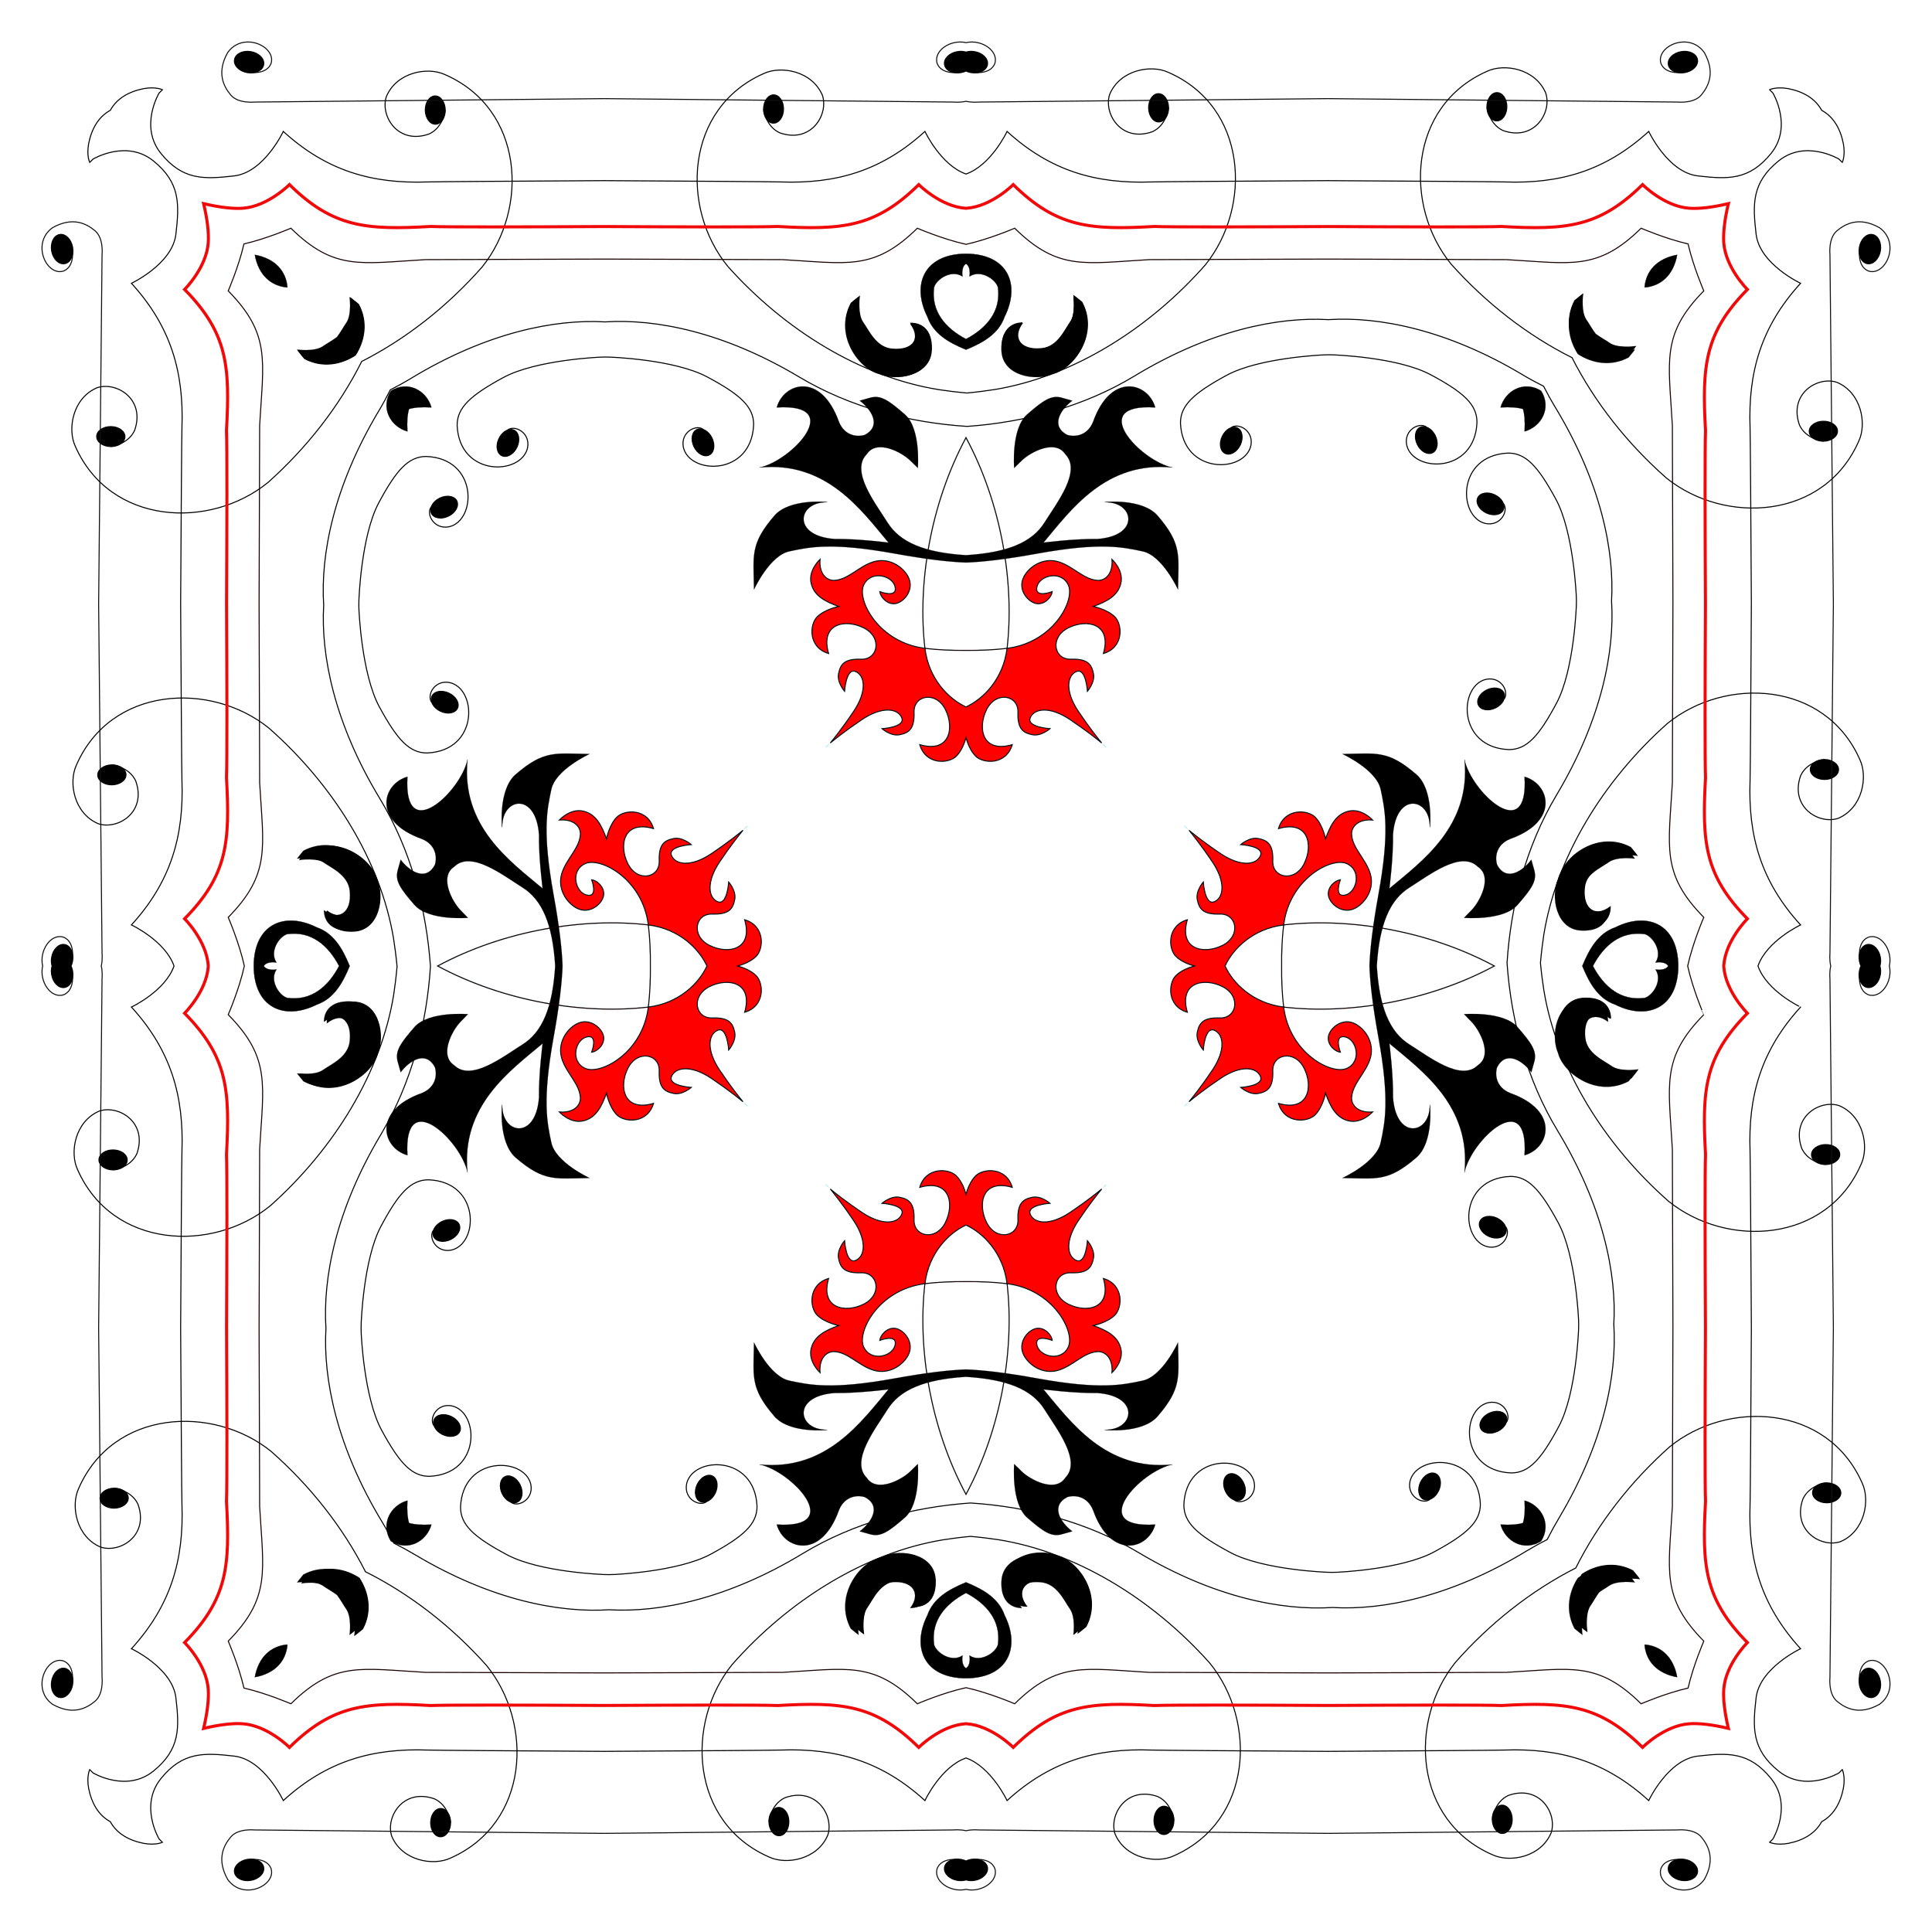 <?xml version="1.0" encoding="utf-8"?>

<!DOCTYPE svg PUBLIC "-//W3C//DTD SVG 1.1//EN" "http://www.w3.org/Graphics/SVG/1.1/DTD/svg11.dtd">
<svg version="1.1" id="Layer_1" xmlns="http://www.w3.org/2000/svg" xmlns:xlink="http://www.w3.org/1999/xlink" x="0px" y="0px"
	 viewBox="0 0 1672.727 1672.727" enable-background="new 0 0 1672.727 1672.727" xml:space="preserve">
<g id="layer3" transform="translate(-13.579 -9.273)">
	<g id="g5460">
		<g id="g5251">
			<path fill="none" stroke="#13C8F2" stroke-width="0.132" d="M1042.005,727.108c-1.689-1.984-2.516-2.655-2.882-2.882
				C1039.349,724.592,1040.021,725.419,1042.005,727.108z"/>
			<path fill="none" stroke="#13C8F2" stroke-width="0.132" d="M731.414,653.574c-1.984,1.689-2.655,2.516-2.882,2.882
				C728.898,656.229,729.725,655.558,731.414,653.574z"/>
			<path fill="none" stroke="#13C8F2" stroke-width="0.132" d="M657.88,964.164c1.689,1.984,2.516,2.655,2.882,2.882
				C660.536,966.681,659.865,965.854,657.88,964.164z"/>
			<path fill="none" stroke="#13C8F2" stroke-width="0.132" d="M968.471,1037.699c1.984-1.689,2.655-2.516,2.882-2.882
				C970.987,1035.043,970.16,1035.714,968.471,1037.699z"/>
			<path fill="none" stroke="#13C8F2" stroke-width="0.132" d="M1042.005,964.164c-1.689,1.984-2.516,2.655-2.882,2.882
				C1039.349,966.681,1040.021,965.854,1042.005,964.164z"/>
			<path fill="none" stroke="#13C8F2" stroke-width="0.132" d="M968.471,653.574c1.984,1.689,2.655,2.516,2.882,2.882
				C970.987,656.229,970.16,655.558,968.471,653.574z"/>
			<path fill="none" stroke="#13C8F2" stroke-width="0.132" d="M657.88,727.108c1.689-1.984,2.516-2.655,2.882-2.882
				C660.536,724.592,659.865,725.419,657.88,727.108z"/>
			<path fill="none" stroke="#13C8F2" stroke-width="0.132" d="M731.414,1037.699c-1.984-1.689-2.655-2.516-2.882-2.882
				C728.898,1035.043,729.725,1035.714,731.414,1037.699z"/>
			<path fill="none" stroke="#13C8F2" stroke-width="0.132" d="M1306.294,845.636c-57.333-30.628-125.374-41.595-181.114-35.354
				c-1.27,11.34-1.827,23.189-1.652,35.354c-0.175,12.165,0.382,24.014,1.652,35.354
				C1180.919,887.231,1248.96,876.264,1306.294,845.636z"/>
			<path fill="none" stroke="#13C8F2" stroke-width="0.132" d="M849.943,1301.987c30.628-57.333,41.595-125.374,35.354-181.114
				c-11.34-1.27-23.189-1.827-35.354-1.652c-12.165-0.175-24.014,0.382-35.354,1.652
				C808.348,1176.613,819.315,1244.654,849.943,1301.987z"/>
			<path fill="none" stroke="#13C8F2" stroke-width="0.132" d="M393.592,845.636c57.333,30.628,125.374,41.595,181.114,35.354
				c1.27-11.34,1.827-23.189,1.652-35.354c0.175-12.165-0.382-24.014-1.652-35.354C518.966,804.041,450.925,815.008,393.592,845.636
				z"/>
			<path fill="none" stroke="#13C8F2" stroke-width="0.132" d="M849.943,389.285c-30.628,57.333-41.595,125.374-35.354,181.114
				c11.34,1.27,23.189,1.827,35.354,1.652c12.165,0.175,24.014-0.382,35.354-1.652C891.538,514.66,880.571,446.619,849.943,389.285z
				"/>
			<path id="path4558" stroke="#000000" stroke-width="0.132" d="M1332.156,363.422c1.351,4.562,1.901,10.917,1.37,19.425
				c14.594-4.044,23.764-20.322,14.409-35.204c-14.882-9.355-31.16-0.186-35.204,14.409
				C1321.24,361.522,1327.595,362.072,1332.156,363.422z"/>
			<path stroke="#000000" stroke-width="0.132" d="M1332.156,1327.85c-4.562,1.351-10.917,1.901-19.425,1.37
				c4.044,14.594,20.322,23.764,35.204,14.409c9.355-14.882,0.186-31.16-14.409-35.204
				C1334.057,1316.934,1333.507,1323.289,1332.156,1327.85z"/>
			<path stroke="#000000" stroke-width="0.132" d="M367.729,1327.85c-1.351-4.562-1.901-10.917-1.37-19.425
				c-14.594,4.044-23.764,20.322-14.409,35.204c14.882,9.355,31.16,0.186,35.204-14.409
				C378.645,1329.751,372.29,1329.201,367.729,1327.85z"/>
			<path stroke="#000000" stroke-width="0.132" d="M367.729,363.422c4.562-1.351,10.917-1.901,19.425-1.37
				c-4.044-14.594-20.322-23.764-35.204-14.409c-9.355,14.882-0.186,31.16,14.409,35.204
				C365.828,374.339,366.378,367.984,367.729,363.422z"/>
			<path stroke="#000000" stroke-width="0.132" d="M1205.619,845.636c2.229-36.145,11.222-57.192,28.152-67.853
				c17.338-10.913,44.657-32.352,59.205-18.168c13.566,8.908,1.425,30.678-5.187,37.494l-6.612,6.816c0,0,34.101,2.84,46.359-11.257
				c12.258-14.097,16.951-20.884,14.415-29.959l-2.536-9.076c-7.921,10.324-21.894,19.1-29.676,4.288
				c-2.02-6.685-0.742-17.257,11.175-22.235c43.826-15.495,34.098-47.962,12.612-53.916c3.745,60.087-46.384,12.772-52.035-15.04
				c5.939,57.971-37.031,88.353-64.979,111.796c0,0,3.436-26.435,3.13-46.577c2.514-35.114,28.552-32.38,31.484-11.51
				c0.56,5.268,0.56,5.268,0.56,5.268s3.341-32.669-11.73-45.872c-24.72-21.356-34.383-18.186-64.068-17.735
				c0,0,29.465,13.464,33.085,30.677c3.619,17.213,8.011,36.083-1.973,91.17c-5.065,27.947-7.208,47.267-7.751,61.69
				c0.543,14.423,2.685,33.742,7.751,61.69c9.984,55.087,5.593,73.956,1.973,91.17c-3.619,17.213-33.085,30.677-33.085,30.677
				c29.685,0.451,39.348,3.621,64.068-17.735c15.071-13.202,11.73-45.872,11.73-45.872s0,0-0.56,5.268
				c-2.932,20.869-28.97,23.603-31.484-11.51c0.306-20.142-3.13-46.577-3.13-46.577c27.949,23.443,70.918,53.825,64.979,111.796
				c5.651-27.811,55.78-75.127,52.035-15.039c21.485-5.954,31.214-38.421-12.612-53.916c-11.917-4.978-13.195-15.55-11.175-22.235
				c7.782-14.812,21.755-6.036,29.676,4.288l2.536-9.076c2.536-9.075-2.158-15.863-14.415-29.959
				c-12.258-14.097-46.359-11.257-46.359-11.257l6.612,6.816c6.612,6.816,18.753,28.586,5.187,37.494
				c-14.548,14.184-41.867-7.255-59.205-18.168C1216.841,902.828,1207.849,881.782,1205.619,845.636z"/>
			<path stroke="#000000" stroke-width="0.132" d="M849.943,1201.313c36.145,2.229,57.192,11.222,67.853,28.152
				c10.913,17.338,32.352,44.657,18.168,59.205c-8.908,13.566-30.678,1.425-37.494-5.187l-6.816-6.612
				c0,0-2.84,34.101,11.257,46.359c14.097,12.258,20.884,16.951,29.959,14.415l9.076-2.536c-10.324-7.92-19.1-21.894-4.288-29.676
				c6.685-2.02,17.257-0.742,22.235,11.175c15.495,43.826,47.962,34.098,53.916,12.612c-60.087,3.745-12.772-46.384,15.039-52.035
				c-57.971,5.939-88.353-37.031-111.796-64.979c0,0,26.435,3.436,46.577,3.13c35.114,2.514,32.38,28.552,11.51,31.484
				c-5.268,0.56-5.268,0.56-5.268,0.56s32.669,3.341,45.872-11.73c21.356-24.72,18.186-34.383,17.735-64.068
				c0,0-13.464,29.465-30.677,33.085s-36.083,8.011-91.17-1.973c-27.947-5.065-47.267-7.208-61.69-7.751
				c-14.423,0.543-33.742,2.685-61.69,7.751c-55.087,9.984-73.956,5.593-91.17,1.973c-17.213-3.619-30.677-33.085-30.677-33.085
				c-0.451,29.685-3.621,39.348,17.735,64.068c13.202,15.071,45.872,11.73,45.872,11.73s0,0-5.268-0.56
				c-20.869-2.932-23.603-28.97,11.51-31.484c20.142,0.306,46.577-3.13,46.577-3.13c-23.443,27.949-53.825,70.918-111.796,64.979
				c27.811,5.651,75.127,55.78,15.039,52.035c5.954,21.485,38.421,31.214,53.916-12.612c4.978-11.917,15.55-13.195,22.235-11.175
				c14.812,7.782,6.036,21.755-4.288,29.676l9.076,2.536c9.075,2.536,15.863-2.157,29.959-14.415
				c14.097-12.258,11.257-46.359,11.257-46.359l-6.816,6.612c-6.816,6.612-28.586,18.753-37.494,5.187
				c-14.184-14.548,7.255-41.868,18.168-59.205C792.751,1212.535,813.797,1203.542,849.943,1201.313z"/>
			<path stroke="#000000" stroke-width="0.132" d="M494.266,845.636c-2.229,36.145-11.222,57.192-28.152,67.853
				c-17.338,10.913-44.657,32.352-59.205,18.168c-13.566-8.908-1.425-30.678,5.187-37.494l6.612-6.816
				c0,0-34.101-2.84-46.359,11.257c-12.258,14.097-16.951,20.884-14.415,29.959l2.536,9.076c7.92-10.324,21.894-19.1,29.676-4.288
				c2.02,6.685,0.742,17.257-11.175,22.235c-43.826,15.495-34.098,47.962-12.612,53.916c-3.745-60.087,46.384-12.772,52.035,15.039
				c-5.939-57.971,37.031-88.353,64.979-111.796c0,0-3.436,26.435-3.13,46.577c-2.514,35.114-28.552,32.38-31.484,11.51
				c-0.56-5.268-0.56-5.268-0.56-5.268s-3.341,32.669,11.73,45.872c24.72,21.356,34.383,18.186,64.068,17.735
				c0,0-29.465-13.464-33.085-30.677c-3.619-17.213-8.011-36.083,1.973-91.17c5.065-27.947,7.208-47.267,7.751-61.69
				c-0.543-14.423-2.685-33.742-7.751-61.69c-9.984-55.087-5.593-73.956-1.973-91.17c3.619-17.213,33.085-30.677,33.085-30.677
				c-29.685-0.451-39.348-3.621-64.068,17.735c-15.071,13.202-11.73,45.872-11.73,45.872s0,0,0.56-5.268
				c2.932-20.869,28.97-23.603,31.484,11.51c-0.306,20.142,3.13,46.577,3.13,46.577c-27.949-23.443-70.919-53.825-64.979-111.796
				c-5.651,27.811-55.78,75.127-52.035,15.04c-21.485,5.954-31.214,38.421,12.612,53.916c11.917,4.978,13.195,15.55,11.175,22.235
				c-7.782,14.812-21.755,6.036-29.676-4.288l-2.536,9.076c-2.536,9.075,2.158,15.863,14.415,29.959
				c12.258,14.097,46.359,11.257,46.359,11.257l-6.612-6.816c-6.612-6.816-18.753-28.586-5.187-37.494
				c14.548-14.184,41.867,7.255,59.205,18.168C483.044,788.445,492.036,809.491,494.266,845.636z"/>
			<path stroke="#000000" stroke-width="0.132" d="M849.943,489.96c-36.145-2.229-57.192-11.222-67.853-28.152
				c-10.913-17.338-32.352-44.657-18.168-59.205c8.908-13.566,30.678-1.425,37.494,5.187l6.816,6.612c0,0,2.84-34.101-11.257-46.359
				c-14.097-12.258-20.884-16.951-29.959-14.415l-9.076,2.536c10.324,7.92,19.1,21.894,4.288,29.676
				c-6.685,2.02-17.257,0.742-22.235-11.175c-15.495-43.826-47.962-34.098-53.916-12.612c60.087-3.745,12.772,46.384-15.039,52.035
				c57.971-5.939,88.353,37.031,111.796,64.979c0,0-26.435-3.436-46.577-3.13c-35.114-2.514-32.38-28.552-11.51-31.484
				c5.268-0.56,5.268-0.56,5.268-0.56s-32.669-3.341-45.872,11.73c-21.356,24.72-18.186,34.383-17.735,64.068
				c0,0,13.464-29.465,30.677-33.085c17.213-3.619,36.083-8.011,91.17,1.973c27.947,5.065,47.267,7.208,61.69,7.751
				c14.423-0.543,33.742-2.685,61.69-7.751c55.087-9.984,73.956-5.593,91.17-1.973c17.213,3.619,30.677,33.085,30.677,33.085
				c0.451-29.685,3.621-39.348-17.735-64.068c-13.202-15.071-45.872-11.73-45.872-11.73s0,0,5.268,0.56
				c20.869,2.932,23.603,28.97-11.51,31.484c-20.142-0.306-46.577,3.13-46.577,3.13c23.443-27.949,53.825-70.919,111.796-64.979
				c-27.811-5.651-75.127-55.78-15.039-52.035c-5.954-21.485-38.421-31.214-53.916,12.612c-4.978,11.917-15.55,13.195-22.235,11.175
				c-14.812-7.782-6.036-21.755,4.288-29.676l-9.076-2.536c-9.075-2.536-15.863,2.158-29.959,14.415
				c-14.097,12.258-11.257,46.359-11.257,46.359l6.816-6.612c6.816-6.612,28.586-18.753,37.494-5.187
				c14.184,14.548-7.255,41.867-18.168,59.205C907.134,478.738,886.088,487.73,849.943,489.96z"/>
			<path id="path4570_2_" stroke="#000000" stroke-width="0.132" d="M1405.82,797.351c-0.005,1.696,0.264,18.749-23.456,17.562
				c-21.703-1.085-26.361-29.589-19.87-44.491c4.548-18.011,33.996-39.034,61.124-24.567c3.717,4.42,5.405,6.8,5.405,6.8
				s-15.255-2.083-22.393,2.982c-7.138,5.065-21.741,11.124-23.14,25.025C1381.512,800.038,1393.539,806.702,1405.82,797.351
				L1405.82,797.351z"/>
			<path id="path4570_8_" stroke="#000000" stroke-width="0.132" d="M801.658,289.759c1.695,0.005,18.749-0.264,17.562,23.456
				c-1.085,21.703-29.589,26.361-44.491,19.87c-18.011-4.548-39.034-33.996-24.567-61.124c4.42-3.717,6.8-5.405,6.8-5.405
				s-2.083,15.255,2.982,22.393s11.124,21.741,25.025,23.14C804.345,314.067,811.008,302.04,801.658,289.759L801.658,289.759z"/>
			<path id="path4570_6_" stroke="#000000" stroke-width="0.132" d="M294.066,893.921c0.005-1.695-0.264-18.749,23.456-17.562
				c21.703,1.085,26.361,29.589,19.87,44.491c-4.548,18.011-33.996,39.034-61.124,24.567c-3.717-4.42-5.405-6.8-5.405-6.8
				s15.255,2.083,22.393-2.982c7.138-5.065,21.741-11.124,23.14-25.025C318.374,891.234,306.346,884.571,294.066,893.921
				L294.066,893.921z"/>
			<path id="path4570_4_" stroke="#000000" stroke-width="0.132" d="M898.227,1401.513c-1.695-0.005-18.749,0.264-17.562-23.456
				c1.085-21.703,29.589-26.361,44.491-19.87c18.011,4.548,39.034,33.996,24.567,61.124c-4.42,3.717-6.8,5.405-6.8,5.405
				s2.083-15.255-2.982-22.393c-5.065-7.138-11.124-21.741-25.025-23.14C895.54,1377.205,888.877,1389.233,898.227,1401.513
				L898.227,1401.513z"/>
			<path id="path4570_3_" stroke="#000000" stroke-width="0.132" d="M1405.82,893.921c-0.005-1.695,0.264-18.749-23.456-17.562
				c-21.703,1.085-26.361,29.589-19.87,44.491c4.548,18.011,33.996,39.034,61.124,24.567c3.717-4.42,5.405-6.8,5.405-6.8
				s-15.255,2.083-22.393-2.982c-7.138-5.065-21.741-11.124-23.14-25.025C1381.512,891.234,1393.539,884.571,1405.82,893.921
				L1405.82,893.921z"/>
			<path id="path4570_9_" stroke="#000000" stroke-width="0.132" d="M898.227,289.759c-1.695,0.005-18.749-0.264-17.562,23.456
				c1.085,21.703,29.589,26.361,44.491,19.87c18.011-4.548,39.034-33.996,24.567-61.124c-4.42-3.717-6.8-5.405-6.8-5.405
				s2.083,15.255-2.982,22.393s-11.124,21.741-25.025,23.14C895.54,314.067,888.877,302.04,898.227,289.759L898.227,289.759z"/>
			<path id="path4570_7_" stroke="#000000" stroke-width="0.132" d="M294.066,797.351c0.005,1.696-0.264,18.749,23.456,17.562
				c21.703-1.085,26.361-29.589,19.87-44.491c-4.548-18.011-33.996-39.034-61.124-24.567c-3.717,4.42-5.405,6.8-5.405,6.8
				s15.255-2.083,22.393,2.982c7.138,5.065,21.741,11.124,23.14,25.025C318.374,800.038,306.346,806.702,294.066,797.351
				L294.066,797.351z"/>
			<path id="path4570_5_" stroke="#000000" stroke-width="0.132" d="M801.658,1401.513c1.695-0.005,18.749,0.264,17.562-23.456
				c-1.085-21.703-29.589-26.361-44.491-19.87c-18.011,4.548-39.034,33.996-24.567,61.124c4.42,3.717,6.8,5.405,6.8,5.405
				s-2.083-15.255,2.982-22.393c5.065-7.138,11.124-21.741,25.025-23.14C804.345,1377.205,811.008,1389.233,801.658,1401.513
				L801.658,1401.513z"/>
			<path id="path4570_1_" stroke="#000000" stroke-width="0.132" d="M1379.724,315.854c11.955,7.816,28.307,11.219,43.892,2.907
				c3.717-4.42,5.405-6.8,5.405-6.8s-15.255,2.083-22.393-2.982c-3.167-2.247-7.802-4.69-12.103-7.926
				c-3.236-4.3-5.679-8.936-7.926-12.103c-5.065-7.138-2.982-22.393-2.982-22.393s-2.379,1.688-6.8,5.405
				C1368.506,287.548,1371.909,303.899,1379.724,315.854z"/>
			<path stroke="#000000" stroke-width="0.132" d="M1379.724,1375.418c-7.816,11.955-11.219,28.307-2.907,43.892
				c4.42,3.717,6.8,5.405,6.8,5.405s-2.083-15.255,2.982-22.393c2.247-3.167,4.69-7.802,7.926-12.103
				c4.3-3.236,8.936-5.679,12.103-7.926c7.138-5.065,22.393-2.982,22.393-2.982s-1.688-2.379-5.405-6.8
				C1408.031,1364.2,1391.68,1367.602,1379.724,1375.418z"/>
			<path stroke="#000000" stroke-width="0.132" d="M320.161,1375.418c-11.955-7.816-28.307-11.219-43.892-2.907
				c-3.717,4.421-5.405,6.8-5.405,6.8s15.255-2.083,22.393,2.982c3.167,2.247,7.802,4.69,12.103,7.926
				c3.236,4.3,5.679,8.936,7.926,12.103c5.065,7.138,2.982,22.393,2.982,22.393s2.379-1.688,6.8-5.405
				C331.379,1403.725,327.977,1387.374,320.161,1375.418z"/>
			<path stroke="#000000" stroke-width="0.132" d="M320.161,315.854c7.816-11.955,11.219-28.307,2.907-43.892
				c-4.42-3.717-6.8-5.405-6.8-5.405s2.083,15.255-2.982,22.393c-2.247,3.167-4.69,7.802-7.926,12.103
				c-4.3,3.236-8.936,5.679-12.103,7.926c-7.138,5.065-22.393,2.982-22.393,2.982s1.688,2.379,5.405,6.8
				C291.854,327.073,308.205,323.67,320.161,315.854z"/>
			<g id="g4572" transform="matrix(.053 .053 -.053 .053 651.67 44.345)">
				<path id="path4574_2_" stroke="#000000" stroke-width="11.767" d="M14952.55-3042.24
					c-44.692-45.159-132.894-30.615-197.067,32.497c-64.173,63.111-80.05,150.921-35.472,196.192
					c44.579,45.271,132.752,30.881,197.004-32.149c64.253-63.031,80.285-150.866,35.821-196.249"/>
				<path id="path4574_14_" stroke="#000000" stroke-width="11.767" d="M743.682,144.896
					c-45.159,44.692-30.614,132.893,32.497,197.067s150.921,80.05,196.192,35.472s30.881-132.751-32.149-197.004
					s-150.866-80.285-196.249-35.821"/>
				<path id="path4574_10_" stroke="#000000" stroke-width="11.767" d="M3930.818,14353.764
					c44.692,45.158,132.893,30.614,197.067-32.497c64.173-63.111,80.05-150.921,35.471-196.192
					c-44.578-45.271-132.751-30.881-197.003,32.149c-64.252,63.031-80.285,150.866-35.821,196.249"/>
				<path id="path4574_6_" stroke="#000000" stroke-width="11.767" d="M18139.686,11166.627
					c45.158-44.691,30.613-132.893-32.496-197.066c-63.111-64.173-150.922-80.05-196.193-35.472
					c-45.27,44.578-30.881,132.752,32.15,197.004c63.029,64.253,150.865,80.285,196.248,35.821"/>
				<path id="path4574_4_" stroke="#000000" stroke-width="11.767" d="M18105.016,90.553
					c45.438,44.408,31.445,132.699-31.262,197.266c-62.709,64.567-150.418,80.993-195.967,36.699s-31.711-132.555,30.916-197.201
					s150.359-81.228,196.02-37.049"/>
				<path id="path4574_16_" stroke="#000000" stroke-width="11.767" d="M3876.475-3007.57
					c44.408-45.438,132.699-31.446,197.266,31.263s80.993,150.417,36.699,195.966c-44.294,45.549-132.555,31.712-197.201-30.915
					c-64.646-62.627-81.228-150.36-37.049-196.021"/>
				<path id="path4574_12_" stroke="#000000" stroke-width="11.767" d="M778.352,11220.971
					c-45.438-44.408-31.446-132.699,31.263-197.267s150.417-80.993,195.966-36.699s31.712,132.556-30.915,197.201
					c-62.627,64.646-150.36,81.229-196.021,37.05"/>
				<path id="path4574_8_" stroke="#000000" stroke-width="11.767" d="M15006.893,14319.094
					c-44.408,45.438-132.699,31.445-197.267-31.263c-64.566-62.708-80.992-150.417-36.698-195.966
					c44.293-45.549,132.555-31.712,197.2,30.915c64.646,62.628,81.229,150.361,37.05,196.021"/>
				<path id="path4574_1_" stroke="#000000" stroke-width="11.767" d="M12178.416-5799.061
					c45.438,44.408,31.445,132.699-31.263,197.266c-62.709,64.567-150.417,80.993-195.966,36.699
					c-45.549-44.293-31.712-132.555,30.915-197.201c62.627-64.646,150.36-81.228,196.021-37.049"/>
				<path id="path4574_13_" stroke="#000000" stroke-width="11.767" d="M-2013.139,2919.03
					c44.408-45.438,132.699-31.446,197.266,31.262c64.567,62.708,80.993,150.417,36.699,195.966s-132.556,31.712-197.201-30.915
					s-81.228-150.361-37.049-196.021"/>
				<path id="path4574_9_" stroke="#000000" stroke-width="11.767" d="M6704.952,17110.584
					c-45.438-44.408-31.446-132.699,31.263-197.266s150.417-80.992,195.966-36.699c45.549,44.295,31.712,132.555-30.915,197.201
					c-62.627,64.646-150.361,81.229-196.021,37.049"/>
				<path id="path4574_5_" stroke="#000000" stroke-width="11.767" d="M20896.506,8392.493
					c-44.408,45.438-132.697,31.446-197.266-31.262c-64.566-62.709-80.992-150.418-36.699-195.966
					c44.295-45.549,132.557-31.712,197.201,30.916c64.646,62.627,81.229,150.36,37.049,196.021"/>
				<path id="path4574_3_" stroke="#000000" stroke-width="11.767" d="M20879.15,2847.375
					c-44.693-45.159-132.895-30.614-197.066,32.497c-64.174,63.111-80.051,150.921-35.473,196.192s132.752,30.881,197.004-32.149
					c64.252-63.031,80.285-150.866,35.82-196.249"/>
				<path id="path4574_15_" stroke="#000000" stroke-width="11.767" d="M6633.296-5781.704
					c-45.159,44.692-30.614,132.894,32.497,197.067s150.921,80.05,196.192,35.472c45.271-44.578,30.881-132.751-32.149-197.004
					s-150.866-80.285-196.249-35.821"/>
				<path id="path4574_11_" stroke="#000000" stroke-width="11.767" d="M-1995.782,8464.149
					c44.692,45.159,132.893,30.614,197.067-32.497c64.173-63.111,80.05-150.921,35.472-196.191
					c-44.578-45.271-132.751-30.882-197.004,32.148c-64.252,63.031-80.285,150.866-35.821,196.249"/>
				<path id="path4574_7_" stroke="#000000" stroke-width="11.767" d="M12250.071,17093.229
					c45.159-44.693,30.614-132.895-32.497-197.068c-63.111-64.172-150.921-80.049-196.191-35.471s-30.882,132.752,32.149,197.004
					c63.03,64.252,150.865,80.285,196.248,35.82"/>
				<path id="path4576" fill="none" stroke="#000000" stroke-width="11.767" d="M6667.023-5584.904
					c0,0,153.75,126.616,325.586,63.308c345.649-165.721,253.41-550.476,40.698-655.681
					c-284.076-113.511-581.243,95.152-655.681,302.973c-359.121,928.412,418.757,1779.778,1279.708,1867.586
					c599.946,34.349,1205.429-40.547,1753.405-223.316c549.109,179.335,1155.05,250.439,1754.769,212.335
					c860.385-93.196,1632.917-949.415,1267.991-1875.56c-75.737-207.351-374.205-414.15-657.564-298.862
					c-212.049,106.535-301.878,491.859,44.802,655.413c172.229,62.231,325.185-65.345,325.185-65.345"/>
				<path fill="none" stroke="#000000" stroke-width="11.767" d="M20682.35,2881.101c0,0-126.615,153.75-63.307,325.587
					c165.721,345.649,550.475,253.409,655.68,40.698c113.512-284.076-95.152-581.243-302.973-655.681
					c-928.412-359.121-1779.777,418.757-1867.586,1279.708c-34.348,599.946,40.547,1205.429,223.316,1753.405
					c-179.336,549.109-250.439,1155.049-212.336,1754.769c93.197,860.384,949.416,1632.917,1875.561,1267.991
					c207.352-75.737,414.15-374.205,298.863-657.565c-106.535-212.048-491.859-301.877-655.414,44.802
					c-62.23,172.229,65.346,325.184,65.346,325.184"/>
				<path fill="none" stroke="#000000" stroke-width="11.767" d="M12216.345,16896.428c0,0-153.75-126.615-325.587-63.309
					c-345.649,165.723-253.409,550.477-40.698,655.682c284.076,113.512,581.243-95.152,655.681-302.973
					c359.121-928.412-418.757-1779.777-1279.707-1867.586c-599.946-34.349-1205.43,40.547-1753.405,223.316
					c-549.109-179.336-1155.05-250.439-1754.769-212.335c-860.384,93.195-1632.917,949.415-1267.991,1875.56
					c75.737,207.352,374.205,414.15,657.565,298.863c212.048-106.535,301.877-491.859-44.802-655.414
					c-172.23-62.23-325.184,65.346-325.184,65.346"/>
				<path fill="none" stroke="#000000" stroke-width="11.767" d="M-1798.982,8430.423c0,0,126.616-153.75,63.308-325.587
					c-165.721-345.649-550.476-253.41-655.681-40.698c-113.511,284.075,95.152,581.243,302.973,655.681
					c928.412,359.121,1779.778-418.757,1867.586-1279.708c34.349-599.946-40.547-1205.429-223.316-1753.405
					c179.335-549.109,250.439-1155.049,212.335-1754.769c-93.196-860.384-949.415-1632.917-1875.56-1267.991
					c-207.351,75.737-414.15,374.205-298.863,657.565c106.535,212.048,491.859,301.877,655.413-44.802
					c62.231-172.23-65.345-325.184-65.345-325.184"/>
				<path fill="none" stroke="#000000" stroke-width="11.767" d="M14755.75-3008.513c0,0-126.616,153.75-63.309,325.587
					c165.722,345.649,550.476,253.409,655.682,40.698c113.511-284.076-95.152-581.243-302.974-655.681
					c-928.411-359.121-1779.777,418.757-1867.586,1279.708c-56.778,991.72,184.948,1998.57,718.989,2735.792
					c55.1,74.644,122.072,160.813,199.99,254.08c93.753,77.333,180.339,143.764,255.327,198.395
					c740.551,529.415,1748.895,764.834,2740.239,701.848c860.385-93.196,1632.918-949.415,1267.99-1875.56
					c-75.736-207.351-374.205-414.15-657.564-298.862c-212.049,106.535-301.877,491.859,44.803,655.413
					c172.23,62.231,325.184-65.345,325.184-65.345"/>
				<path fill="none" stroke="#000000" stroke-width="11.767" d="M18105.959,10969.828c0,0-153.75-126.616-325.588-63.309
					c-345.648,165.722-253.408,550.476-40.697,655.681c284.076,113.512,581.244-95.151,655.682-302.973
					c359.121-928.412-418.758-1779.777-1279.709-1867.586c-991.72-56.778-1998.569,184.948-2735.791,718.989
					c-74.645,55.1-160.813,122.071-254.081,199.99c-77.332,93.753-143.764,180.339-198.396,255.327
					c-529.415,740.55-764.834,1748.895-701.848,2740.239c93.196,860.384,949.415,1632.917,1875.561,1267.991
					c207.351-75.737,414.149-374.205,298.862-657.565c-106.535-212.048-491.859-301.877-655.413,44.803
					c-62.231,172.229,65.345,325.184,65.345,325.184"/>
				<path fill="none" stroke="#000000" stroke-width="11.767" d="M4127.618,14320.036c0,0,126.616-153.749,63.308-325.586
					c-165.721-345.649-550.476-253.41-655.681-40.698c-113.511,284.075,95.152,581.243,302.973,655.681
					c928.412,359.121,1779.777-418.757,1867.585-1279.708c56.779-991.72-184.948-1998.569-718.989-2735.791
					c-55.1-74.645-122.072-160.813-199.99-254.081c-93.753-77.332-180.339-143.764-255.328-198.396
					c-740.55-529.415-1748.894-764.834-2740.239-701.848c-860.384,93.196-1632.917,949.415-1267.991,1875.561
					c75.737,207.351,374.205,414.149,657.565,298.862c212.048-106.535,301.878-491.859-44.802-655.414
					c-172.23-62.23-325.184,65.346-325.184,65.346"/>
				<path fill="none" stroke="#000000" stroke-width="11.767" d="M777.409,341.696c0,0,153.75,126.616,325.587,63.308
					c345.649-165.721,253.409-550.476,40.698-655.681C859.618-364.188,562.451-155.525,488.013,52.296
					C128.892,980.708,906.77,1832.074,1767.721,1919.882c991.72,56.779,1998.57-184.948,2735.792-718.989
					c74.645-55.1,160.813-122.072,254.081-199.99c77.333-93.753,143.764-180.339,198.395-255.327
					c529.416-740.55,764.834-1748.894,701.848-2740.239c-93.196-860.384-949.415-1632.917-1875.56-1267.991
					c-207.351,75.737-414.15,374.205-298.862,657.565c106.535,212.048,491.859,301.878,655.413-44.802
					c62.231-172.23-65.345-325.184-65.345-325.184"/>
				<path id="path4578_2_" stroke="#000000" stroke-width="11.767" d="M14209.421-55.29
					c15.987,15.988,179.801,173.711-54.359,386.9c-214.233,195.052-527.596-28.778-607.528-230.226
					c-127.591-212.284-49.656-688.411,342.136-808.95c76.741,6.395,115.112,12.79,115.112,12.79s-163.075,124.704-182.257,239.817
					c-19.186,115.113-99.121,310.159,19.186,454.051c164.67,200.794,340.724,149.666,367.718-54.358L14209.421-55.29z"/>
				<path id="path4578_8_" stroke="#000000" stroke-width="11.767" d="M3730.632,888.025
					c15.988-15.988,173.711-179.801,386.901,54.359c195.052,214.234-28.778,527.596-230.226,607.529
					c-212.284,127.591-688.411,49.656-808.949-342.135c6.395-76.742,12.79-115.113,12.79-115.113s124.704,163.075,239.817,182.257
					c115.113,19.186,310.159,99.121,454.051-19.185c200.794-164.671,149.667-340.724-54.358-367.718L3730.632,888.025z"/>
				<path id="path4578_6_" stroke="#000000" stroke-width="11.767" d="M4673.947,11366.813
					c-15.988-15.987-179.801-173.711,54.358-386.9c214.234-195.052,527.596,28.778,607.529,230.226
					c127.591,212.285,49.656,688.411-342.135,808.95c-76.742-6.395-115.113-12.79-115.113-12.79s163.075-124.704,182.257-239.817
					c19.186-115.112,99.121-310.158-19.186-454.051c-164.67-200.794-340.724-149.667-367.718,54.357L4673.947,11366.813z"/>
				<path id="path4578_4_" stroke="#000000" stroke-width="11.767" d="M15152.735,10423.499
					c-15.987,15.987-173.71,179.801-386.9-54.359c-195.052-214.233,28.778-527.596,230.227-607.528
					c212.284-127.591,688.411-49.656,808.949,342.136c-6.395,76.741-12.79,115.112-12.79,115.112s-124.704-163.075-239.817-182.257
					c-115.112-19.186-310.158-99.122-454.051,19.186c-200.794,164.67-149.667,340.724,54.358,367.718L15152.735,10423.499z"/>
				<path id="path4578_3_" stroke="#000000" stroke-width="11.767" d="M15122.777,852.366
					c-16.088-15.887-174.833-178.71-386.553,56.78c-193.707,215.451,32.08,527.406,234.024,606.076
					c213.079,126.259,688.708,45.346,806.792-347.193c-6.875-76.7-13.511-115.031-13.511-115.031s-123.681,163.853-238.671,183.755
					c-114.991,19.906-309.532,101.061-454.163-16.343c-201.82-163.41-151.796-339.78,52.056-368.051L15122.777,852.366z"/>
				<path id="path4578_9_" stroke="#000000" stroke-width="11.767" d="M4638.288-25.331
					c-15.887,16.088-178.71,174.833,56.78,386.553c215.451,193.707,527.406-32.08,606.076-234.025
					c126.259-213.079,45.346-688.708-347.193-806.792c-76.7,6.875-115.031,13.51-115.031,13.51s163.853,123.681,183.755,238.671
					c19.906,114.991,101.061,309.532-16.343,454.162c-163.41,201.821-339.78,151.797-368.051-52.055L4638.288-25.331z"/>
				<path id="path4578_7_" stroke="#000000" stroke-width="11.767" d="M3760.591,10459.157
					c16.087,15.888,174.833,178.71,386.552-56.779c193.707-215.451-32.08-527.405-234.025-606.075
					c-213.079-126.26-688.708-45.346-806.792,347.192c6.875,76.7,13.51,115.03,13.51,115.03s123.681-163.853,238.671-183.755
					c114.991-19.905,309.532-101.061,454.163,16.343c201.821,163.41,151.796,339.78-52.055,368.051L3760.591,10459.157z"/>
				<path id="path4578_5_" stroke="#000000" stroke-width="11.767" d="M14245.08,11336.854
					c15.887-16.087,178.71-174.833-56.78-386.552c-215.451-193.707-527.405,32.08-606.075,234.024
					c-126.26,213.079-45.346,688.708,347.192,806.792c76.7-6.875,115.03-13.511,115.03-13.511s-163.853-123.681-183.755-238.672
					c-19.905-114.99-101.061-309.531,16.343-454.162c163.41-201.82,339.78-151.797,368.052,52.055L14245.08,11336.854z"/>
				<path id="path4578_1_" stroke="#000000" stroke-width="11.767" d="M9410.415-4333.782
					c186.298-39.601,372.179-162.265,440.025-387.804c-6.875-76.7-13.511-115.03-13.511-115.03s-123.681,163.853-238.671,183.755
					c-51.017,8.831-117.69,29.718-188.717,39.973c-71.09-9.81-137.894-30.279-188.964-38.791
					c-115.112-19.182-239.816-182.257-239.816-182.257s-6.396,38.371-12.79,115.113
					C9037.229-4493.713,9223.874-4372.216,9410.415-4333.782z"/>
				<path stroke="#000000" stroke-width="11.767" d="M19431.229,5624.493c39.6,186.297,162.264,372.179,387.803,440.025
					c76.701-6.875,115.031-13.511,115.031-13.511s-163.854-123.681-183.756-238.671c-8.832-51.016-29.719-117.69-39.973-188.717
					c9.811-71.089,30.279-137.893,38.791-188.963c19.182-115.113,182.258-239.817,182.258-239.817s-38.371-6.396-115.113-12.79
					C19591.16,5251.306,19469.662,5437.952,19431.229,5624.493z"/>
				<path stroke="#000000" stroke-width="11.767" d="M9472.952,15645.306c-186.297,39.601-372.178,162.265-440.024,387.804
					c6.875,76.7,13.51,115.03,13.51,115.03s123.681-163.853,238.672-183.755c51.016-8.831,117.689-29.719,188.717-39.974
					c71.09,9.811,137.893,30.279,188.964,38.791c115.112,19.183,239.816,182.258,239.816,182.258s6.396-38.371,12.79-115.113
					C9846.14,15805.237,9659.494,15683.739,9472.952,15645.306z"/>
				<path stroke="#000000" stroke-width="11.767" d="M-547.86,5687.03c-39.601-186.297-162.265-372.178-387.803-440.025
					c-76.7,6.875-115.031,13.51-115.031,13.51s163.853,123.681,183.755,238.671c8.831,51.016,29.718,117.69,39.973,188.717
					c-9.81,71.089-30.279,137.893-38.791,188.963c-19.182,115.113-182.257,239.817-182.257,239.817s38.371,6.396,115.113,12.79
					C-707.792,6060.217-586.294,5873.572-547.86,5687.03z"/>
			</g>
			<path id="path4582" fill="none" stroke="#F10808" stroke-width="2.648" d="M1505.983,845.636
				c0.005-0.086,0.011-0.172,0.016-0.257c1.425-21.701,20.476-40.634,20.476-40.634c-37.145-37.793-39.386-66.366-36.246-122.21
				c-0.601-13.517-0.42-81.985-0.063-150.226c-0.357-68.241-0.538-136.71,0.063-150.226c-3.141-55.844-0.899-84.417,36.246-122.21
				c0,0-19.052-18.933-20.476-40.634c-0.53-8.072,0.619-19.339,4.006-33.664c-14.325,3.387-25.592,4.536-33.664,4.006
				c-21.702-1.425-40.634-20.476-40.634-20.476c-37.793,37.145-66.366,39.386-122.21,36.246
				c-13.517,0.601-81.985,0.42-150.226,0.063c-68.241,0.357-136.71,0.538-150.226-0.063c-55.844,3.141-84.417,0.899-122.21-36.246
				c0,0-18.933,19.052-40.634,20.476c-0.085,0.006-0.171,0.011-0.257,0.016c-0.086-0.005-0.172-0.011-0.257-0.016
				c-21.701-1.425-40.634-20.476-40.634-20.476c-37.793,37.145-66.366,39.386-122.21,36.246
				c-13.517,0.601-81.985,0.42-150.226,0.063c-68.241,0.357-136.71,0.538-150.226-0.063c-55.844,3.141-84.417,0.899-122.21-36.246
				c0,0-18.933,19.052-40.634,20.476c-8.072,0.53-19.339-0.619-33.664-4.006c3.387,14.325,4.536,25.592,4.006,33.664
				c-1.425,21.701-20.476,40.634-20.476,40.634c37.145,37.793,39.386,66.366,36.246,122.21c0.601,13.517,0.42,81.985,0.063,150.226
				c0.357,68.241,0.538,136.71-0.063,150.226c3.141,55.844,0.899,84.417-36.246,122.21c0,0,19.052,18.933,20.476,40.634
				c0.006,0.085,0.011,0.171,0.016,0.257c-0.005,0.086-0.011,0.172-0.016,0.257c-1.425,21.701-20.476,40.634-20.476,40.634
				c37.145,37.793,39.386,66.366,36.246,122.21c0.601,13.517,0.42,81.985,0.063,150.226c0.357,68.241,0.538,136.71-0.063,150.226
				c3.141,55.844,0.899,84.417-36.246,122.21c0,0,19.052,18.933,20.476,40.634c0.53,8.072-0.619,19.339-4.006,33.664
				c14.325-3.387,25.592-4.536,33.664-4.006c21.701,1.425,40.634,20.476,40.634,20.476c37.793-37.145,66.366-39.386,122.21-36.246
				c13.517-0.601,81.985-0.42,150.226-0.063c68.241-0.357,136.71-0.538,150.226,0.063c55.844-3.141,84.417-0.899,122.21,36.246
				c0,0,18.933-19.052,40.634-20.476c0.085-0.006,0.171-0.011,0.257-0.016c0.086,0.005,0.172,0.011,0.257,0.016
				c21.701,1.425,40.634,20.476,40.634,20.476c37.793-37.145,66.366-39.386,122.21-36.246c13.517-0.601,81.985-0.42,150.226-0.063
				c68.241-0.357,136.71-0.538,150.226,0.063c55.844-3.141,84.417-0.899,122.21,36.246c0,0,18.933-19.052,40.634-20.476
				c8.072-0.53,19.339,0.619,33.664,4.006c-3.387-14.325-4.536-25.592-4.006-33.664c1.425-21.701,20.476-40.634,20.476-40.634
				c-37.145-37.793-39.386-66.366-36.246-122.21c-0.601-13.517-0.42-81.985-0.063-150.226c-0.357-68.241-0.538-136.71,0.063-150.226
				c-3.141-55.844-0.899-84.417,36.246-122.21c0,0-19.052-18.933-20.476-40.634C1505.993,845.808,1505.988,845.722,1505.983,845.636
				z"/>
			<path id="path4584" fill="none" stroke="#180000" stroke-width="0.882" d="M1474.771,845.636
				c4.364-19.958,13.947-42.137,13.947-42.137c-37.145-37.793-30.342-60.711-27.202-116.556L1462,532.309l-0.484-154.634
				c-3.141-55.845-9.943-78.763,27.202-116.556c0,0-9.112-21.09-13.612-40.645c-19.555-4.5-40.645-13.612-40.645-13.612
				c-37.793,37.145-60.711,30.342-116.556,27.202l-154.634-0.484l-154.634,0.484c-55.845,3.141-78.763,9.943-116.556-27.202
				c0,0-22.179,9.583-42.137,13.947c-19.958-4.364-42.137-13.947-42.137-13.947c-37.793,37.145-60.711,30.342-116.556,27.202
				l-154.634-0.484l-154.634,0.484c-55.845,3.141-78.763,9.943-116.556-27.202c0,0-21.09,9.112-40.645,13.612
				c-4.5,19.555-13.612,40.645-13.612,40.645c37.145,37.793,30.342,60.711,27.202,116.556l-0.484,154.634l0.484,154.634
				c3.141,55.845,9.943,78.763-27.202,116.556c0,0,9.583,22.179,13.947,42.137c-4.364,19.958-13.947,42.137-13.947,42.137
				c37.145,37.793,30.342,60.711,27.202,116.556l-0.484,154.634l0.484,154.634c3.141,55.845,9.943,78.763-27.202,116.557
				c0,0,9.112,21.09,13.612,40.645c19.555,4.5,40.645,13.612,40.645,13.612c37.793-37.145,60.711-30.342,116.556-27.202
				l154.634,0.484l154.634-0.484c55.845-3.141,78.763-9.943,116.556,27.202c0,0,22.179-9.583,42.137-13.947
				c19.958,4.364,42.137,13.947,42.137,13.947c37.793-37.145,60.711-30.342,116.556-27.202l154.634,0.484l154.634-0.484
				c55.845-3.141,78.763-9.943,116.556,27.202c0,0,21.09-9.112,40.645-13.612c4.5-19.555,13.612-40.645,13.612-40.645
				c-37.145-37.793-30.342-60.711-27.202-116.557l0.484-154.634l-0.484-154.634c-3.141-55.845-9.943-78.763,27.202-116.556
				C1488.718,887.774,1479.135,865.594,1474.771,845.636z"/>
			<g id="g4592" transform="matrix(.053 .053 -.053 .053 651.67 44.345)">
				<path id="path4594" fill="none" stroke="#000000" stroke-width="11.767" d="M13824.656,1245.265
					c-440.337-500.861-798.876-1106.588-967.938-1776.789c-248.963-986.952-699.002-1650.507-1135.224-2033.558
					c-385.775-433.816-1052.134-879.691-2040.625-1122.471c-90.748-22.288-180.34-48.047-268.673-77.011
					c-88.15,29.516-177.579,55.835-268.186,78.691c-986.952,248.963-1650.507,699.001-2033.558,1135.224
					c-433.816,385.775-879.691,1052.134-1122.471,2040.625C5823.12,161.223,5468.38,769.182,5031.187,1272.79
					c-500.861,440.337-1106.587,798.876-1776.789,967.937c-986.952,248.963-1650.507,699.001-2033.558,1135.224
					C787.024,3761.726,341.148,4428.085,98.368,5416.576c-22.288,90.748-48.047,180.339-77.011,268.672
					c29.516,88.15,55.835,177.579,78.691,268.186c248.963,986.952,699.002,1650.507,1135.224,2033.558
					c385.775,433.815,1052.134,879.691,2040.625,1122.472c671.247,164.862,1279.206,519.602,1782.814,956.795
					c440.337,500.861,798.875,1106.587,967.937,1776.789c248.963,986.952,699.001,1650.507,1135.224,2033.559
					c385.775,433.815,1052.134,879.691,2040.625,1122.471c90.748,22.289,180.34,48.048,268.673,77.011
					c88.15-29.516,177.578-55.835,268.186-78.69c986.952-248.964,1650.507-699.002,2033.558-1135.225
					c433.816-385.774,879.691-1052.134,1122.472-2040.625c164.862-671.247,519.602-1279.206,956.795-1782.813
					c500.861-440.338,1106.588-798.876,1776.789-967.938c986.952-248.963,1650.507-699.002,2033.558-1135.224
					c433.816-385.774,879.693-1052.134,1122.473-2040.625c22.287-90.748,48.047-180.339,77.01-268.673
					c-29.516-88.15-55.834-177.578-78.691-268.185c-248.963-986.952-699-1650.507-1135.223-2033.558
					c-385.775-433.816-1052.135-879.692-2040.626-1122.471C14936.223,2037.198,14328.265,1682.458,13824.656,1245.265z"/>
			</g>
			<g id="g4598" transform="matrix(.053 .053 -.053 .053 651.67 44.345)">
				<path id="path4600_2_" stroke="#000000" stroke-width="11.767" d="M11483.83-627.957
					c-59.925-21.114-84.458-107.074-54.814-192.06s102.252-136.857,162.229-115.893c59.977,20.963,84.639,106.832,55.102,191.854
					s-102.103,137.046-162.132,116.234"/>
				<path id="path4600_14_" stroke="#000000" stroke-width="11.767" d="M3157.965,3613.616
					c-21.114,59.924-107.074,84.458-192.06,54.814c-84.986-29.643-136.857-102.252-115.894-162.229s106.832-84.639,191.854-55.102
					c85.023,29.537,137.046,102.102,116.234,162.131"/>
				<path id="path4600_10_" stroke="#000000" stroke-width="11.767" d="M7399.538,11939.48
					c59.924,21.114,84.458,107.074,54.814,192.06c-29.644,84.986-102.252,136.857-162.229,115.894
					c-59.977-20.963-84.639-106.831-55.102-191.854c29.537-85.023,102.102-137.046,162.131-116.234"/>
				<path id="path4600_6_" stroke="#000000" stroke-width="11.767" d="M15725.402,7697.908
					c21.114-59.924,107.074-84.458,192.061-54.814c84.985,29.644,136.856,102.252,115.893,162.229
					c-20.963,59.977-106.831,84.639-191.854,55.102c-85.022-29.537-137.046-102.102-116.234-162.131"/>
				<path id="path4600_4_" stroke="#000000" stroke-width="11.767" d="M15712.495,3574.319
					c21.489,59.791,107.601,83.786,192.399,53.611c84.799-30.175,136.214-103.107,114.876-162.952
					c-21.339-59.844-107.359-83.968-192.196-53.9c-84.836,30.069-136.403,102.958-115.216,162.856"/>
				<path id="path4600_16_" stroke="#000000" stroke-width="11.767" d="M7360.241-615.05
					c59.791-21.489,83.786-107.601,53.611-192.399c-30.175-84.798-103.107-136.214-162.952-114.876
					c-59.844,21.338-83.968,107.359-53.899,192.195s102.958,136.404,162.856,115.216"/>
				<path id="path4600_12_" stroke="#000000" stroke-width="11.767" d="M3170.872,7737.205
					c-21.488-59.791-107.601-83.786-192.399-53.611c-84.798,30.175-136.214,103.107-114.876,162.952
					c21.338,59.844,107.359,83.968,192.196,53.899c84.836-30.068,136.404-102.958,115.217-162.856"/>
				<path id="path4600_8_" stroke="#000000" stroke-width="11.767" d="M11523.127,11926.573
					c-59.791,21.488-83.786,107.601-53.611,192.399c30.175,84.798,103.107,136.214,162.952,114.875
					c59.845-21.338,83.968-107.359,53.899-192.195s-102.958-136.403-162.855-115.216"/>
				<path id="path4600_1_" stroke="#000000" stroke-width="11.767" d="M9785.896-2315.295
					c21.488,59.791,107.601,83.786,192.398,53.611c84.799-30.175,136.214-103.107,114.876-162.952s-107.359-83.968-192.195-53.9
					s-136.404,102.958-115.217,162.856"/>
				<path id="path4600_13_" stroke="#000000" stroke-width="11.767" d="M1470.627,5311.551
					c59.791-21.489,83.786-107.601,53.611-192.399c-30.175-84.799-103.107-136.214-162.952-114.876
					c-59.844,21.338-83.968,107.359-53.9,192.196c30.068,84.836,102.958,136.404,162.856,115.216"/>
				<path id="path4600_9_" stroke="#000000" stroke-width="11.767" d="M9097.473,13626.819
					c-21.488-59.791-107.601-83.786-192.399-53.611c-84.798,30.175-136.213,103.107-114.875,162.952
					c21.338,59.844,107.359,83.968,192.195,53.899s136.404-102.958,115.217-162.856"/>
				<path id="path4600_5_" stroke="#000000" stroke-width="11.767" d="M17412.74,5999.973
					c-59.791,21.488-83.785,107.601-53.609,192.399c30.174,84.798,103.107,136.214,162.951,114.875
					c59.844-21.338,83.969-107.359,53.9-192.195c-30.07-84.836-102.959-136.404-162.857-115.216"/>
				<path id="path4600_3_" stroke="#000000" stroke-width="11.767" d="M17410.43,5261.657
					c-59.924-21.114-84.457-107.074-54.814-192.06c29.645-84.986,102.254-136.857,162.23-115.894
					c59.977,20.963,84.639,106.832,55.102,191.854c-29.537,85.023-102.104,137.046-162.133,116.234"/>
				<path id="path4600_15_" stroke="#000000" stroke-width="11.767" d="M9047.579-2312.984
					c-21.113,59.924-107.074,84.458-192.06,54.814c-84.985-29.643-136.856-102.252-115.894-162.229s106.832-84.639,191.854-55.102
					s137.046,102.102,116.233,162.131"/>
				<path id="path4600_11_" stroke="#000000" stroke-width="11.767" d="M1472.938,6049.867
					c59.924,21.114,84.458,107.074,54.814,192.06c-29.643,84.986-102.253,136.857-162.229,115.894
					c-59.977-20.963-84.639-106.832-55.102-191.854c29.537-85.023,102.102-137.046,162.131-116.234"/>
				<path id="path4600_7_" stroke="#000000" stroke-width="11.767" d="M9835.789,13624.508
					c21.113-59.924,107.073-84.458,192.06-54.814c84.985,29.644,136.856,102.253,115.894,162.229
					c-20.964,59.977-106.832,84.639-191.854,55.102c-85.022-29.536-137.046-102.102-116.233-162.131"/>
				<path fill="none" stroke="#000000" stroke-width="11.767" d="M10041.213-2477.896c99.538,8.417,169.974,204.235,20.013,307.374
					c-275.082,178.482-798.879-314.349-393.643-757.246c143.807-145.61,351.87-137.866,768.677-13.856
					c416.813,124.015,962.761,629.661,962.761,629.661l36.347,34.807l35.033,36.128c0,0,509.054,542.771,635.676,958.8
					c126.616,416.022,135.662,624.033-9.044,768.749c-440.352,408.001-936.452-112.701-759.696-388.895
					c102.198-150.603,298.453-81.395,307.493,18.088"/>
				<path fill="none" stroke="#000000" stroke-width="11.767" d="M1308.026,5056.233c8.417-99.538,204.235-169.974,307.374-20.013
					c178.482,275.082-314.349,798.879-757.246,393.643c-145.61-143.807-137.866-351.871-13.856-768.677
					c124.015-416.813,629.661-962.76,629.661-962.76l34.807-36.346l36.128-35.034c0,0,542.771-509.053,958.799-635.676
					c416.022-126.616,624.033-135.663,768.749,9.044c408.001,440.351-112.701,936.452-388.895,759.696
					c-150.603-102.198-81.395-298.453,18.088-307.493"/>
				<path fill="none" stroke="#000000" stroke-width="11.767" d="M8842.155,13789.42c-99.538-8.417-169.974-204.234-20.014-307.373
					c275.082-178.482,798.88,314.349,393.644,757.246c-143.808,145.609-351.871,137.865-768.678,13.856
					c-416.813-124.016-962.76-629.661-962.76-629.661l-36.346-34.807l-35.034-36.128c0,0-509.053-542.771-635.676-958.8
					c-126.616-416.022-135.663-624.033,9.044-768.749c440.351-408.001,936.452,112.701,759.696,388.895
					c-102.198,150.604-298.453,81.396-307.493-18.088"/>
				<path fill="none" stroke="#000000" stroke-width="11.767" d="M17575.342,6255.291
					c-8.416,99.538-204.234,169.974-307.373,20.013c-178.482-275.082,314.35-798.879,757.246-393.643
					c145.609,143.807,137.865,351.871,13.855,768.677c-124.014,416.813-629.66,962.76-629.66,962.76l-34.807,36.346l-36.127,35.034
					c0,0-542.771,509.054-958.801,635.676c-416.021,126.616-624.033,135.662-768.749-9.044
					c-408.001-440.352,112.701-936.452,388.896-759.696c150.603,102.198,81.395,298.453-18.089,307.493"/>
				<path fill="none" stroke="#000000" stroke-width="11.767" d="M17571.43,5005.326c-9.041-99.483-205.295-168.691-307.492-18.088
					c-176.758,276.194,319.344,796.896,759.695,388.895c144.707-144.716,135.66-352.727,9.043-768.749
					c-126.621-416.028-635.676-958.8-635.676-958.8l-35.033-36.128l-36.346-34.807c0,0-545.947-505.646-962.761-629.661
					c-416.807-124.009-624.87-131.753-768.677,13.856c-405.236,442.897,118.561,935.728,393.643,757.246
					c149.961-103.139,79.525-298.957-20.013-307.374"/>
				<path fill="none" stroke="#000000" stroke-width="11.767" d="M8791.248-2473.984c-99.483,9.04-168.691,205.295-18.088,307.493
					c276.193,176.756,796.896-319.344,388.895-759.696c-144.716-144.707-352.727-135.66-768.749-9.044
					c-416.028,126.623-958.799,635.676-958.799,635.676l-36.128,35.033l-34.807,36.347c0,0-505.646,545.947-629.661,962.76
					c-124.009,416.807-131.753,624.87,13.856,768.677c442.897,405.236,935.728-118.561,757.247-393.643
					c-103.139-149.961-298.957-79.525-307.374,20.013"/>
				<path fill="none" stroke="#000000" stroke-width="11.767" d="M1311.938,6306.197c9.04,99.483,205.295,168.692,307.493,18.088
					c176.756-276.194-319.344-796.896-759.696-388.895c-144.707,144.716-135.66,352.727-9.044,768.749
					c126.622,416.028,635.676,958.799,635.676,958.799l35.034,36.128l36.347,34.807c0,0,545.947,505.646,962.76,629.661
					c416.807,124.009,624.87,131.753,768.677-13.856c405.236-442.897-118.561-935.728-393.643-757.247
					c-149.96,103.139-79.525,298.957,20.013,307.374"/>
				<path fill="none" stroke="#000000" stroke-width="11.767" d="M10092.119,13785.508c99.483-9.04,168.692-205.295,18.089-307.493
					c-276.194-176.756-796.896,319.345-388.895,759.695c144.716,144.707,352.727,135.66,768.749,9.045
					c416.028-126.623,958.799-635.676,958.799-635.676l36.128-35.034l34.807-36.347c0,0,505.646-545.946,629.661-962.76
					c124.009-416.807,131.754-624.87-13.856-768.677c-442.896-405.236-935.728,118.561-757.246,393.643
					c103.139,149.961,298.956,79.525,307.374-20.013"/>
			</g>
			<path fill="#FF0000" stroke="#011318" stroke-width="0.882" d="M1074.24,845.636c6.935-15.077,24.303-32.299,50.763-35.53
				c4.887-40.027,41.789-59.247,54.855-53.023l0.002,0.003c13.083,6.232,8.297,24.976-1.723,27.169s-4.076-13.278-4.076-13.278
				c-4.318,0.466-10.885,5.87-10.452,12.724c0.48,7.593,11.964,17.929,23.47,11.784c8.894-4.751,16.694-16.74,12.898-29.701
				c-3.796-12.962-15.759-22.112-16.199-34.584c0.094-6.948,6.471-12.93,18.263-11.934c0,0-9.329-10.264-20.6-7.739
				c-11.271,2.526-16.005,12.511-20.219,23.918c0,0-2.376-12.108-9.054-18.734c-6.678-6.626-26.475-7.767-31.687,9.973
				c25.875-7.54,30.363,14.211,22.171,30.485c-8.191,16.274-27.637,12.393-27.093-2.474c0.543-14.867-4.937-17.863-12.483-19.408
				c-7.546-1.546-15.253,5.204-15.253,5.204s20.398,1.31,17.082,9.471c-3.316,8.162-16.916,10.212-34.476-1.59
				c-14.714-9.89-24.579-17.895-27.391-20.231c2.335,2.812,10.341,12.677,20.231,27.391c11.802,17.56,9.752,31.16,1.59,34.476
				c-8.162,3.316-9.472-17.082-9.472-17.082s-6.75,7.708-5.204,15.253c1.545,7.546,4.541,13.026,19.408,12.483
				c14.867-0.544,18.748,18.903,2.474,27.093c-16.274,8.191-38.025,3.704-30.485-22.171c-17.74,5.212-16.599,25.008-9.973,31.687
				c4.644,4.68,11.98,7.248,15.954,8.365c-3.974,1.117-11.31,3.684-15.954,8.365c-6.626,6.678-7.767,26.475,9.973,31.687
				c-7.54-25.875,14.211-30.362,30.485-22.171c16.274,8.191,12.393,27.637-2.474,27.093c-14.867-0.543-17.863,4.937-19.408,12.483
				c-1.546,7.546,5.204,15.253,5.204,15.253s1.31-20.398,9.472-17.082c8.162,3.316,10.212,16.916-1.59,34.476
				c-9.89,14.714-17.895,24.579-20.231,27.391c2.812-2.335,12.677-10.341,27.391-20.231c17.56-11.802,31.16-9.752,34.476-1.59
				c3.316,8.162-17.082,9.471-17.082,9.471s7.708,6.75,15.253,5.204c7.546-1.545,13.026-4.541,12.483-19.408
				c-0.544-14.867,18.902-18.748,27.093-2.474c8.192,16.274,3.704,38.025-22.171,30.485c5.212,17.74,25.008,16.599,31.687,9.973
				c6.678-6.626,9.054-18.734,9.054-18.734c4.214,11.407,8.949,21.393,20.219,23.918c11.271,2.525,20.6-7.739,20.6-7.739
				c-11.792,0.997-18.169-4.986-18.263-11.934c0.441-12.472,12.403-21.623,16.199-34.584c3.797-12.961-4.004-24.951-12.898-29.702
				c-11.506-6.146-22.99,4.191-23.47,11.784c-0.433,6.854,6.133,12.258,10.452,12.724c0,0-5.943-15.472,4.076-13.278
				c10.02,2.194,14.806,20.937,1.723,27.169l-0.002,0.003c-13.066,6.224-49.968-12.996-54.855-53.023
				C1098.543,877.935,1081.176,860.714,1074.24,845.636z"/>
			<path fill="#FF0000" stroke="#011318" stroke-width="0.882" d="M849.943,1069.934c15.077,6.935,32.299,24.303,35.53,50.763
				c40.027,4.887,59.247,41.789,53.023,54.855l-0.003,0.002c-6.232,13.083-24.976,8.297-27.169-1.723s13.278-4.077,13.278-4.077
				c-0.466-4.318-5.87-10.885-12.724-10.452c-7.593,0.48-17.929,11.964-11.784,23.47c4.751,8.894,16.74,16.694,29.701,12.898
				c12.962-3.796,22.112-15.759,34.584-16.199c6.948,0.094,12.93,6.471,11.934,18.263c0,0,10.264-9.329,7.739-20.6
				c-2.526-11.271-12.511-16.006-23.918-20.219c0,0,12.108-2.376,18.734-9.054c6.626-6.678,7.767-26.475-9.973-31.687
				c7.54,25.875-14.211,30.362-30.485,22.171c-16.274-8.191-12.393-27.637,2.474-27.093c14.867,0.543,17.863-4.937,19.408-12.483
				c1.546-7.546-5.204-15.254-5.204-15.254s-1.31,20.399-9.471,17.083c-8.162-3.316-10.212-16.916,1.59-34.476
				c9.89-14.714,17.895-24.579,20.231-27.391c-2.812,2.335-12.677,10.341-27.391,20.231c-17.56,11.802-31.16,9.752-34.476,1.59
				c-3.316-8.162,17.082-9.471,17.082-9.471s-7.708-6.75-15.253-5.204c-7.546,1.545-13.026,4.541-12.483,19.408
				c0.544,14.867-18.903,18.748-27.093,2.474c-8.191-16.274-3.704-38.025,22.171-30.485c-5.212-17.74-25.008-16.599-31.687-9.973
				c-4.68,4.644-7.248,11.98-8.365,15.954c-1.117-3.974-3.684-11.31-8.365-15.954c-6.678-6.626-26.475-7.767-31.687,9.973
				c25.875-7.54,30.362,14.211,22.171,30.485c-8.191,16.274-27.637,12.393-27.093-2.474c0.543-14.867-4.937-17.863-12.483-19.408
				c-7.546-1.546-15.253,5.204-15.253,5.204s20.398,1.31,17.082,9.471c-3.316,8.162-16.916,10.212-34.476-1.59
				c-14.714-9.89-24.579-17.895-27.391-20.231c2.335,2.812,10.341,12.677,20.231,27.391c11.802,17.56,9.752,31.16,1.59,34.476
				c-8.162,3.316-9.471-17.083-9.471-17.083s-6.75,7.708-5.204,15.254c1.545,7.546,4.541,13.026,19.408,12.483
				c14.867-0.544,18.748,18.902,2.474,27.093c-16.274,8.191-38.025,3.704-30.485-22.171c-17.74,5.212-16.599,25.008-9.973,31.687
				c6.626,6.678,18.734,9.054,18.734,9.054c-11.407,4.214-21.393,8.949-23.918,20.219c-2.525,11.271,7.739,20.6,7.739,20.6
				c-0.997-11.792,4.986-18.169,11.934-18.263c12.472,0.441,21.623,12.403,34.584,16.199c12.961,3.797,24.951-4.004,29.702-12.898
				c6.146-11.506-4.191-22.99-11.784-23.47c-6.854-0.433-12.258,6.133-12.724,10.452c0,0,15.472-5.943,13.278,4.077
				c-2.194,10.02-20.937,14.806-27.169,1.723l-0.003-0.002c-6.224-13.066,12.996-49.968,53.023-54.855
				C817.644,1094.237,834.865,1076.869,849.943,1069.934z"/>
			<path fill="#FF0000" stroke="#011318" stroke-width="0.882" d="M625.645,845.636c-6.935,15.077-24.303,32.299-50.763,35.53
				c-4.887,40.027-41.789,59.247-54.855,53.023l-0.002-0.003c-13.083-6.232-8.297-24.976,1.723-27.169
				c10.02-2.194,4.076,13.278,4.076,13.278c4.318-0.466,10.885-5.87,10.452-12.724c-0.48-7.593-11.964-17.929-23.47-11.784
				c-8.894,4.751-16.694,16.74-12.898,29.702c3.796,12.962,15.759,22.112,16.199,34.584c-0.094,6.948-6.471,12.93-18.263,11.934
				c0,0,9.329,10.264,20.6,7.739c11.271-2.526,16.005-12.511,20.219-23.918c0,0,2.376,12.108,9.054,18.734
				c6.678,6.626,26.475,7.767,31.687-9.973c-25.875,7.54-30.362-14.211-22.171-30.485c8.191-16.274,27.637-12.393,27.093,2.474
				c-0.543,14.867,4.937,17.863,12.483,19.408c7.546,1.546,15.253-5.204,15.253-5.204s-20.398-1.31-17.082-9.471
				c3.316-8.162,16.916-10.212,34.476,1.59c14.714,9.89,24.579,17.895,27.391,20.231c-2.335-2.812-10.341-12.677-20.231-27.391
				c-11.802-17.56-9.752-31.16-1.59-34.476c8.162-3.316,9.471,17.082,9.471,17.082s6.75-7.708,5.204-15.253
				c-1.545-7.546-4.541-13.026-19.408-12.483c-14.867,0.544-18.748-18.902-2.474-27.093c16.274-8.191,38.025-3.704,30.485,22.171
				c17.74-5.212,16.599-25.008,9.973-31.687c-4.644-4.68-11.98-7.248-15.954-8.365c3.974-1.117,11.31-3.684,15.954-8.365
				c6.626-6.678,7.767-26.475-9.973-31.687c7.54,25.875-14.211,30.362-30.485,22.171c-16.274-8.191-12.393-27.637,2.474-27.093
				c14.867,0.543,17.863-4.937,19.408-12.483c1.546-7.546-5.204-15.253-5.204-15.253s-1.31,20.398-9.471,17.082
				c-8.162-3.316-10.212-16.916,1.59-34.476c9.89-14.713,17.895-24.579,20.231-27.391c-2.812,2.335-12.677,10.341-27.391,20.231
				c-17.56,11.802-31.16,9.752-34.476,1.59c-3.316-8.162,17.082-9.471,17.082-9.471s-7.708-6.75-15.253-5.204
				c-7.546,1.545-13.026,4.541-12.483,19.408c0.544,14.867-18.903,18.748-27.093,2.474c-8.191-16.274-3.704-38.025,22.171-30.485
				c-5.211-17.74-25.008-16.599-31.687-9.973c-6.678,6.626-9.054,18.734-9.054,18.734c-4.214-11.407-8.949-21.393-20.219-23.918
				c-11.271-2.525-20.6,7.739-20.6,7.739c11.792-0.997,18.169,4.986,18.263,11.934c-0.441,12.472-12.403,21.623-16.199,34.584
				c-3.797,12.961,4.004,24.951,12.898,29.701c11.506,6.146,22.99-4.19,23.47-11.784c0.433-6.854-6.133-12.258-10.452-12.724
				c0,0,5.943,15.472-4.076,13.278c-10.02-2.194-14.806-20.937-1.723-27.169l0.002-0.003c13.066-6.224,49.968,12.996,54.855,53.023
				C601.342,813.338,618.71,830.559,625.645,845.636z"/>
			<path fill="#FF0000" stroke="#011318" stroke-width="0.882" d="M849.943,621.339c-15.077-6.935-32.299-24.303-35.53-50.763
				c-40.027-4.887-59.247-41.789-53.023-54.855l0.003-0.002c6.232-13.083,24.976-8.297,27.169,1.723
				c2.194,10.02-13.278,4.076-13.278,4.076c0.466,4.318,5.87,10.885,12.724,10.452c7.593-0.48,17.929-11.964,11.784-23.47
				c-4.751-8.894-16.74-16.694-29.702-12.898c-12.962,3.796-22.112,15.759-34.584,16.199c-6.948-0.094-12.93-6.471-11.934-18.263
				c0,0-10.264,9.329-7.739,20.6c2.526,11.271,12.511,16.006,23.918,20.219c0,0-12.108,2.376-18.734,9.054
				c-6.626,6.678-7.767,26.475,9.973,31.687c-7.54-25.875,14.211-30.362,30.485-22.171c16.274,8.191,12.393,27.637-2.474,27.093
				c-14.867-0.543-17.863,4.937-19.408,12.483c-1.546,7.546,5.204,15.253,5.204,15.253s1.31-20.398,9.471-17.082
				c8.162,3.316,10.212,16.916-1.59,34.476c-9.89,14.714-17.895,24.579-20.231,27.391c2.812-2.335,12.677-10.341,27.391-20.231
				c17.56-11.802,31.16-9.752,34.476-1.59c3.316,8.162-17.082,9.471-17.082,9.471s7.708,6.75,15.253,5.204
				c7.546-1.545,13.026-4.541,12.483-19.408c-0.544-14.867,18.902-18.748,27.093-2.474c8.191,16.274,3.704,38.025-22.171,30.485
				c5.212,17.74,25.008,16.599,31.687,9.973c4.68-4.644,7.248-11.98,8.365-15.954c1.117,3.974,3.684,11.31,8.365,15.954
				c6.678,6.626,26.475,7.767,31.687-9.973c-25.875,7.54-30.362-14.211-22.171-30.485c8.191-16.274,27.637-12.393,27.093,2.474
				c-0.543,14.867,4.937,17.863,12.483,19.408c7.546,1.546,15.253-5.204,15.253-5.204s-20.398-1.31-17.082-9.471
				c3.316-8.162,16.916-10.212,34.476,1.59c14.713,9.89,24.579,17.895,27.391,20.231c-2.335-2.812-10.341-12.677-20.231-27.391
				c-11.802-17.56-9.752-31.16-1.59-34.476c8.162-3.316,9.471,17.082,9.471,17.082s6.75-7.708,5.204-15.253
				c-1.545-7.546-4.541-13.026-19.408-12.483c-14.867,0.544-18.748-18.903-2.474-27.093c16.274-8.191,38.025-3.704,30.485,22.171
				c17.74-5.212,16.599-25.008,9.973-31.687c-6.626-6.678-18.734-9.054-18.734-9.054c11.407-4.214,21.393-8.949,23.918-20.219
				c2.525-11.271-7.739-20.6-7.739-20.6c0.997,11.792-4.986,18.169-11.934,18.263c-12.472-0.441-21.623-12.403-34.584-16.199
				c-12.961-3.797-24.951,4.004-29.701,12.898c-6.146,11.506,4.19,22.99,11.784,23.47c6.854,0.433,12.258-6.133,12.724-10.452
				c0,0-15.472,5.943-13.278-4.076s20.937-14.806,27.169-1.723l0.003,0.002c6.224,13.066-12.996,49.968-53.023,54.855
				C882.241,597.036,865.02,614.403,849.943,621.339z"/>
			<path fill="none" stroke="#140404" stroke-width="0.882" d="M1307.441,845.636c-57.712-31.011-126.394-42.028-182.489-35.581
				c-1.311,11.406-1.9,23.332-1.745,35.581c-0.154,12.249,0.434,24.175,1.745,35.581
				C1181.047,887.664,1249.729,876.647,1307.441,845.636z"/>
			<path fill="none" stroke="#140404" stroke-width="0.882" d="M849.943,1303.135c31.011-57.712,42.028-126.394,35.581-182.489
				c-11.406-1.311-23.332-1.9-35.581-1.745c-12.249-0.154-24.175,0.434-35.581,1.745
				C807.915,1176.741,818.931,1245.423,849.943,1303.135z"/>
			<path fill="none" stroke="#140404" stroke-width="0.882" d="M392.444,845.636c57.712,31.011,126.394,42.028,182.489,35.581
				c1.311-11.406,1.9-23.332,1.745-35.581c0.154-12.249-0.434-24.175-1.745-35.581C518.838,803.609,450.156,814.625,392.444,845.636
				z"/>
			<path fill="none" stroke="#140404" stroke-width="0.882" d="M849.943,388.138c-31.011,57.712-42.028,126.394-35.581,182.489
				c11.406,1.311,23.332,1.9,35.581,1.745c12.249,0.154,24.175-0.434,35.581-1.745C891.97,514.532,880.954,445.849,849.943,388.138z
				"/>
			<path stroke="#000000" stroke-width="0.234" d="M1383.562,845.636c6.094-14.951,13.803-28.35,28.499-33.424
				c27.775-13.92,54.235-3.02,54.559,33.14c-0.041,0.094-0.082,0.189-0.122,0.284c0.04,0.095,0.081,0.189,0.122,0.284
				c-0.325,36.16-26.785,47.059-54.559,33.14C1397.365,873.987,1389.657,860.587,1383.562,845.636z M849.943,312.017
				c-14.951-6.094-28.35-13.803-33.424-28.499c-13.92-27.774-3.021-54.235,33.14-54.559c0.094,0.041,0.189,0.082,0.284,0.122
				c0.095-0.04,0.189-0.081,0.284-0.122c36.16,0.325,47.059,26.785,33.14,54.559C878.293,298.214,864.894,305.922,849.943,312.017z
				 M316.323,845.636c-6.094,14.951-13.803,28.35-28.499,33.424c-27.774,13.92-54.235,3.021-54.559-33.14
				c0.041-0.094,0.082-0.189,0.122-0.284c-0.04-0.095-0.081-0.189-0.122-0.284c0.325-36.16,26.785-47.059,54.559-33.14
				C302.52,817.286,310.229,830.685,316.323,845.636z M849.943,1379.256c14.951,6.094,28.35,13.803,33.424,28.499
				c13.92,27.774,3.02,54.235-33.14,54.559c-0.094-0.041-0.189-0.082-0.284-0.122c-0.095,0.04-0.189,0.081-0.284,0.122
				c-36.16-0.325-47.059-26.785-33.14-54.559C821.592,1393.059,834.992,1385.35,849.943,1379.256z M1457.933,845.636
				c-2.896-4.581-10.93-3.042-10.93-3.042c6.419-9.956-2.935-23.08-9.623-24.641c-20.242-2.64-34.89,9.233-44.658,27.684
				c9.768,18.451,24.416,30.324,44.658,27.684c6.688-1.561,16.042-14.685,9.623-24.641
				C1447.003,848.679,1455.037,850.217,1457.933,845.636z M849.943,237.646c-4.581,2.896-3.042,10.93-3.042,10.93
				c-9.956-6.419-23.08,2.935-24.641,9.623c-2.64,20.242,9.233,34.89,27.684,44.659c18.451-9.768,30.324-24.416,27.684-44.659
				c-1.561-6.688-14.685-16.042-24.641-9.623C852.985,248.576,854.523,240.542,849.943,237.646z M241.952,845.636
				c2.896,4.581,10.93,3.042,10.93,3.042c-6.419,9.956,2.935,23.08,9.623,24.641c20.242,2.64,34.89-9.233,44.659-27.684
				c-9.768-18.451-24.416-30.324-44.659-27.684c-6.688,1.561-16.042,14.685-9.623,24.641
				C252.882,842.594,244.848,841.056,241.952,845.636z M849.943,1453.627c4.581-2.896,3.042-10.931,3.042-10.931
				c9.956,6.419,23.08-2.935,24.641-9.623c2.64-20.242-9.233-34.89-27.684-44.658c-18.451,9.768-30.324,24.416-27.684,44.658
				c1.561,6.688,14.685,16.042,24.641,9.623C846.9,1442.696,845.362,1450.731,849.943,1453.627z"/>
			<path stroke="#000000" stroke-width="0.234" d="M1465.666,229.913c-3.212,17.711-14.19,27.089-28.22,28.22
				C1438.576,244.103,1447.955,233.125,1465.666,229.913z M1465.666,1461.359c-17.711-3.212-27.089-14.19-28.22-28.22
				C1451.476,1434.27,1462.454,1443.649,1465.666,1461.359z M234.22,1461.359c3.212-17.711,14.19-27.089,28.22-28.22
				C261.309,1447.169,251.93,1458.148,234.22,1461.359z M234.22,229.913c17.711,3.212,27.089,14.19,28.22,28.22
				C248.409,257.003,237.431,247.624,234.22,229.913z"/>
			<path fill="none" stroke="#0E100E" stroke-width="0.882" d="M846.554,1619.926c-8.644-1.881-18.448-0.622-21.544,7.02
				c-3.57,10.967,11.473,21.238,24.932,18.126c13.459,3.112,28.502-7.159,24.932-18.126c-3.095-7.641-12.9-8.9-21.544-7.02"/>
			<path fill="none" stroke="#0E100E" stroke-width="0.882" d="M75.653,842.248c1.881-8.644,0.622-18.448-7.02-21.544
				c-10.967-3.57-21.238,11.473-18.126,24.932c-3.112,13.459,7.159,28.502,18.126,24.932c7.641-3.095,8.9-12.9,7.02-21.544"/>
			<path fill="none" stroke="#0E100E" stroke-width="0.882" d="M853.331,71.346c8.644,1.881,18.448,0.622,21.544-7.02
				c3.57-10.967-11.473-21.238-24.932-18.126c-13.459-3.112-28.502,7.159-24.932,18.126c3.095,7.641,12.9,8.9,21.544,7.02"/>
			<path fill="none" stroke="#0E100E" stroke-width="0.882" d="M1624.233,849.024c-1.881,8.644-0.622,18.448,7.02,21.544
				c10.967,3.57,21.238-11.473,18.126-24.932c3.112-13.459-7.159-28.502-18.126-24.932c-7.641,3.095-8.901,12.9-7.02,21.544"/>
			<path fill="none" stroke="#0E100E" stroke-width="0.882" d="M1473.21,1619.926c-8.644-1.881-18.448-0.622-21.544,7.02
				c-4.802,14.75,24.067,28.241,37.466,9.607c9.971-17.653,3.401-29.594-2.608-36.812c-6.378-7.66-20.676-6.095-20.676-6.095
				l-302.578,2.961l-302.578-2.961c0,0-5.214-0.571-10.75,0.664c-5.536-1.235-10.75-0.664-10.75-0.664l-302.578,2.961
				l-302.578-2.961c0,0-14.299-1.565-20.676,6.095c-6.009,7.218-12.579,19.158-2.608,36.812c13.4,18.634,42.268,5.143,37.466-9.607
				c-3.095-7.641-12.9-8.9-21.544-7.02"/>
			<path fill="none" stroke="#0E100E" stroke-width="0.882" d="M75.653,1468.904c1.881-8.644,0.622-18.448-7.02-21.544
				c-14.751-4.801-28.241,24.067-9.607,37.466c17.653,9.971,29.594,3.401,36.812-2.608c7.66-6.378,6.095-20.676,6.095-20.676
				l-2.961-302.578l2.961-302.578c0,0,0.571-5.214-0.664-10.75c1.235-5.535,0.664-10.75,0.664-10.75l-2.961-302.578l2.961-302.578
				c0,0,1.565-14.299-6.095-20.676c-7.218-6.009-19.158-12.579-36.812-2.608c-18.634,13.4-5.144,42.268,9.607,37.466
				c7.641-3.095,8.9-12.9,7.02-21.544"/>
			<path fill="none" stroke="#0E100E" stroke-width="0.882" d="M226.675,71.346c8.644,1.881,18.448,0.622,21.544-7.02
				c4.801-14.751-24.067-28.241-37.466-9.607c-9.971,17.653-3.402,29.594,2.608,36.812c6.378,7.66,20.676,6.095,20.676,6.095
				l302.578-2.961l302.578,2.961c0,0,5.214,0.571,10.75-0.664c5.535,1.235,10.75,0.664,10.75,0.664l302.578-2.961l302.578,2.961
				c0,0,14.299,1.565,20.676-6.095c6.009-7.218,12.579-19.158,2.608-36.812c-13.4-18.634-42.268-5.144-37.466,9.607
				c3.095,7.641,12.9,8.9,21.544,7.02"/>
			<path fill="none" stroke="#0E100E" stroke-width="0.882" d="M1624.233,222.369c-1.881,8.644-0.622,18.448,7.02,21.544
				c14.75,4.801,28.241-24.067,9.607-37.466c-17.653-9.971-29.594-3.401-36.812,2.608c-7.66,6.378-6.095,20.676-6.095,20.676
				l2.961,302.578l-2.961,302.578c0,0-0.571,5.214,0.664,10.75c-1.235,5.536-0.664,10.75-0.664,10.75l2.961,302.578l-2.961,302.578
				c0,0-1.565,14.299,6.095,20.676c7.218,6.009,19.158,12.579,36.812,2.608c18.634-13.4,5.144-42.268-9.607-37.466
				c-7.641,3.095-8.901,12.9-7.02,21.544"/>
			<path stroke="#000000" stroke-width="2.028" d="M849.943,1621.138c1.351-0.662,2.872-1.161,4.508-1.443
				c6.653-1.146,12.695,1.73,13.501,6.427c0.806,4.696-3.93,9.437-10.581,10.591c-2.674,0.464-5.25,0.278-7.429-0.415
				c-2.179,0.693-4.755,0.879-7.429,0.415c-6.651-1.154-11.387-5.895-10.581-10.591c0.806-4.696,6.849-7.573,13.501-6.427
				C847.071,1619.977,848.591,1620.476,849.943,1621.138z"/>
			<path stroke="#000000" stroke-width="2.028" d="M74.441,845.636c0.662,1.351,1.161,2.872,1.443,4.508
				c1.146,6.652-1.73,12.695-6.427,13.501c-4.696,0.806-9.437-3.93-10.591-10.581c-0.464-2.673-0.278-5.25,0.415-7.429
				c-0.693-2.179-0.879-4.755-0.415-7.429c1.154-6.651,5.895-11.387,10.591-10.581c4.696,0.806,7.573,6.849,6.427,13.501
				C75.602,842.764,75.103,844.285,74.441,845.636z"/>
			<path stroke="#000000" stroke-width="2.028" d="M849.943,70.135c-1.351,0.662-2.872,1.161-4.508,1.443
				c-6.652,1.146-12.695-1.73-13.501-6.427c-0.806-4.696,3.93-9.437,10.581-10.591c2.673-0.464,5.25-0.278,7.429,0.415
				c2.179-0.693,4.755-0.879,7.429-0.415c6.651,1.154,11.387,5.895,10.581,10.591c-0.806,4.696-6.849,7.573-13.501,6.427
				C852.815,71.296,851.294,70.797,849.943,70.135z"/>
			<path id="path4618_2_" stroke="#000000" stroke-width="2.028" d="M1625.444,845.636c-0.662-1.351-1.161-2.872-1.443-4.508
				c-1.146-6.653,1.73-12.695,6.427-13.501c4.696-0.806,9.437,3.93,10.591,10.581c0.464,2.674,0.278,5.25-0.415,7.429
				c0.693,2.179,0.879,4.755,0.415,7.429c-1.154,6.651-5.895,11.387-10.591,10.581c-4.696-0.806-7.573-6.849-6.427-13.501
				C1624.283,848.508,1624.782,846.988,1625.444,845.636z"/>
			<path id="path4618_1_" stroke="#000000" stroke-width="2.028" d="M1634.581,212.884c-4.698-0.794-9.434,3.952-10.58,10.604
				s1.73,12.695,6.427,13.501s9.437-3.93,10.591-10.581c1.155-6.651-1.713-12.702-6.408-13.52"/>
			<path id="path4618_8_" stroke="#000000" stroke-width="2.028" d="M217.191,60.998c-0.794,4.698,3.952,9.434,10.605,10.58
				c6.653,1.146,12.695-1.73,13.501-6.427c0.806-4.696-3.93-9.437-10.581-10.591c-6.651-1.154-12.702,1.713-13.52,6.408"/>
			<path id="path4618_6_" stroke="#000000" stroke-width="2.028" d="M65.304,1478.388c4.698,0.794,9.434-3.952,10.58-10.604
				c1.146-6.653-1.73-12.695-6.427-13.501s-9.437,3.929-10.591,10.581c-1.154,6.651,1.713,12.702,6.408,13.52"/>
			<path id="path4618_4_" stroke="#000000" stroke-width="2.028" d="M1482.695,1630.275c0.794-4.698-3.952-9.434-10.604-10.58
				c-6.652-1.146-12.695,1.73-13.501,6.427s3.93,9.437,10.581,10.591c6.651,1.155,12.702-1.714,13.52-6.408"/>
			<path id="path4618_3_" stroke="#000000" stroke-width="2.028" d="M1634.581,1478.388c-4.698,0.794-9.434-3.952-10.58-10.604
				c-1.146-6.653,1.73-12.695,6.427-13.501s9.437,3.929,10.591,10.581c1.155,6.651-1.713,12.702-6.408,13.52"/>
			<path id="path4618_9_" stroke="#000000" stroke-width="2.028" d="M1482.695,60.998c0.794,4.698-3.952,9.434-10.604,10.58
				c-6.652,1.146-12.695-1.73-13.501-6.427s3.93-9.437,10.581-10.591c6.651-1.154,12.702,1.713,13.52,6.408"/>
			<path id="path4618_7_" stroke="#000000" stroke-width="2.028" d="M65.304,212.884c4.698-0.794,9.434,3.952,10.58,10.604
				c1.146,6.653-1.73,12.695-6.427,13.501s-9.437-3.93-10.591-10.581s1.713-12.702,6.408-13.52"/>
			<path id="path4618_5_" stroke="#000000" stroke-width="2.028" d="M217.191,1630.275c-0.794-4.698,3.952-9.434,10.605-10.58
				c6.653-1.146,12.695,1.73,13.501,6.427c0.806,4.696-3.93,9.437-10.581,10.591c-6.651,1.155-12.702-1.714-13.52-6.408"/>
			<path id="path4620" fill="none" stroke="#000000" stroke-width="0.882" d="M1535.638,845.636
				c7.663-21.853,36.877-35.559,36.877-35.559c-34.531-37.843-45.439-77.476-43.736-124.843c0.24-6.776,0.719-80.686,1.138-152.925
				c-0.419-72.239-0.898-146.149-1.138-152.925c-1.704-47.367,9.205-87,43.736-124.843c0,0-35.545-16.676-38.504-42.567
				c-2.959-25.89-3.912-44.448,19.467-63.371c23.378-18.924,52.275-1.602,52.275-1.602l2.887,2.869c0,0,2.86-5.765,0.908-16.311
				c-2.61-13.081-8.668-23.263-18.742-28.784c-5.521-10.074-15.703-16.132-28.784-18.742c-10.546-1.952-16.311,0.908-16.311,0.908
				l2.869,2.887c0,0,17.321,28.896-1.602,52.275c-18.923,23.379-37.481,22.426-63.371,19.467
				c-25.891-2.959-42.567-38.504-42.567-38.504c-37.843,34.531-77.476,45.439-124.843,43.736
				c-6.776-0.24-80.686-0.719-152.925-1.138c-72.239,0.419-146.149,0.898-152.925,1.138c-47.367,1.704-87-9.205-124.843-43.736
				c0,0-13.706,29.215-35.559,36.877c-21.853-7.663-35.559-36.877-35.559-36.877c-37.843,34.531-77.476,45.439-124.843,43.736
				c-6.776-0.24-80.686-0.719-152.925-1.138c-72.239,0.419-146.149,0.898-152.925,1.138c-47.367,1.704-87-9.205-124.843-43.736
				c0,0-16.676,35.545-42.567,38.504c-25.89,2.959-44.448,3.912-63.371-19.467c-18.924-23.378-1.602-52.275-1.602-52.275
				l2.869-2.887c0,0-5.765-2.86-16.311-0.908c-13.081,2.61-23.263,8.668-28.784,18.742c-10.074,5.521-16.132,15.703-18.742,28.784
				c-1.952,10.546,0.908,16.311,0.908,16.311l2.887-2.869c0,0,28.896-17.321,52.275,1.602
				c23.379,18.923,22.426,37.481,19.467,63.371c-2.959,25.891-38.504,42.567-38.504,42.567
				c34.531,37.843,45.439,77.476,43.736,124.843c-0.24,6.776-0.719,80.686-1.138,152.925c0.419,72.239,0.898,146.149,1.138,152.925
				c1.704,47.367-9.205,87-43.736,124.843c0,0,29.215,13.706,36.877,35.559c-7.663,21.853-36.877,35.559-36.877,35.559
				c34.531,37.843,45.439,77.476,43.736,124.843c-0.24,6.776-0.719,80.686-1.138,152.925c0.419,72.239,0.898,146.149,1.138,152.925
				c1.704,47.367-9.205,87-43.736,124.843c0,0,35.545,16.676,38.504,42.567c2.959,25.89,3.912,44.448-19.467,63.371
				c-23.378,18.924-52.275,1.602-52.275,1.602l-2.887-2.869c0,0-2.86,5.765-0.908,16.311c2.61,13.081,8.668,23.263,18.742,28.784
				c5.521,10.074,15.703,16.132,28.784,18.742c10.546,1.952,16.311-0.908,16.311-0.908l-2.869-2.887c0,0-17.321-28.896,1.602-52.275
				c18.923-23.379,37.481-22.426,63.371-19.467c25.891,2.959,42.567,38.504,42.567,38.504
				c37.843-34.531,77.476-45.439,124.843-43.736c6.776,0.24,80.686,0.719,152.925,1.138c72.239-0.419,146.149-0.898,152.925-1.138
				c47.367-1.704,87,9.205,124.843,43.736c0,0,13.706-29.215,35.559-36.877c21.853,7.663,35.559,36.877,35.559,36.877
				c37.843-34.531,77.476-45.439,124.843-43.736c6.776,0.24,80.686,0.719,152.925,1.138c72.239-0.419,146.149-0.898,152.925-1.138
				c47.367-1.704,87,9.205,124.843,43.736c0,0,16.676-35.545,42.567-38.504c25.89-2.959,44.448-3.912,63.371,19.467
				c18.924,23.378,1.602,52.275,1.602,52.275l-2.869,2.887c0,0,5.765,2.86,16.311,0.908c13.081-2.61,23.263-8.668,28.784-18.742
				c10.074-5.521,16.132-15.703,18.742-28.784c1.952-10.546-0.908-16.311-0.908-16.311l-2.887,2.869c0,0-28.896,17.321-52.275-1.602
				c-23.379-18.923-22.426-37.481-19.467-63.371c2.959-25.891,38.504-42.567,38.504-42.567
				c-34.531-37.843-45.439-77.476-43.736-124.843c0.24-6.776,0.719-80.686,1.138-152.925c-0.419-72.239-0.898-146.149-1.138-152.925
				c-1.704-47.367,9.205-87,43.736-124.843C1572.516,881.195,1543.301,867.489,1535.638,845.636z"/>
		</g>
	</g>
</g>
</svg>
